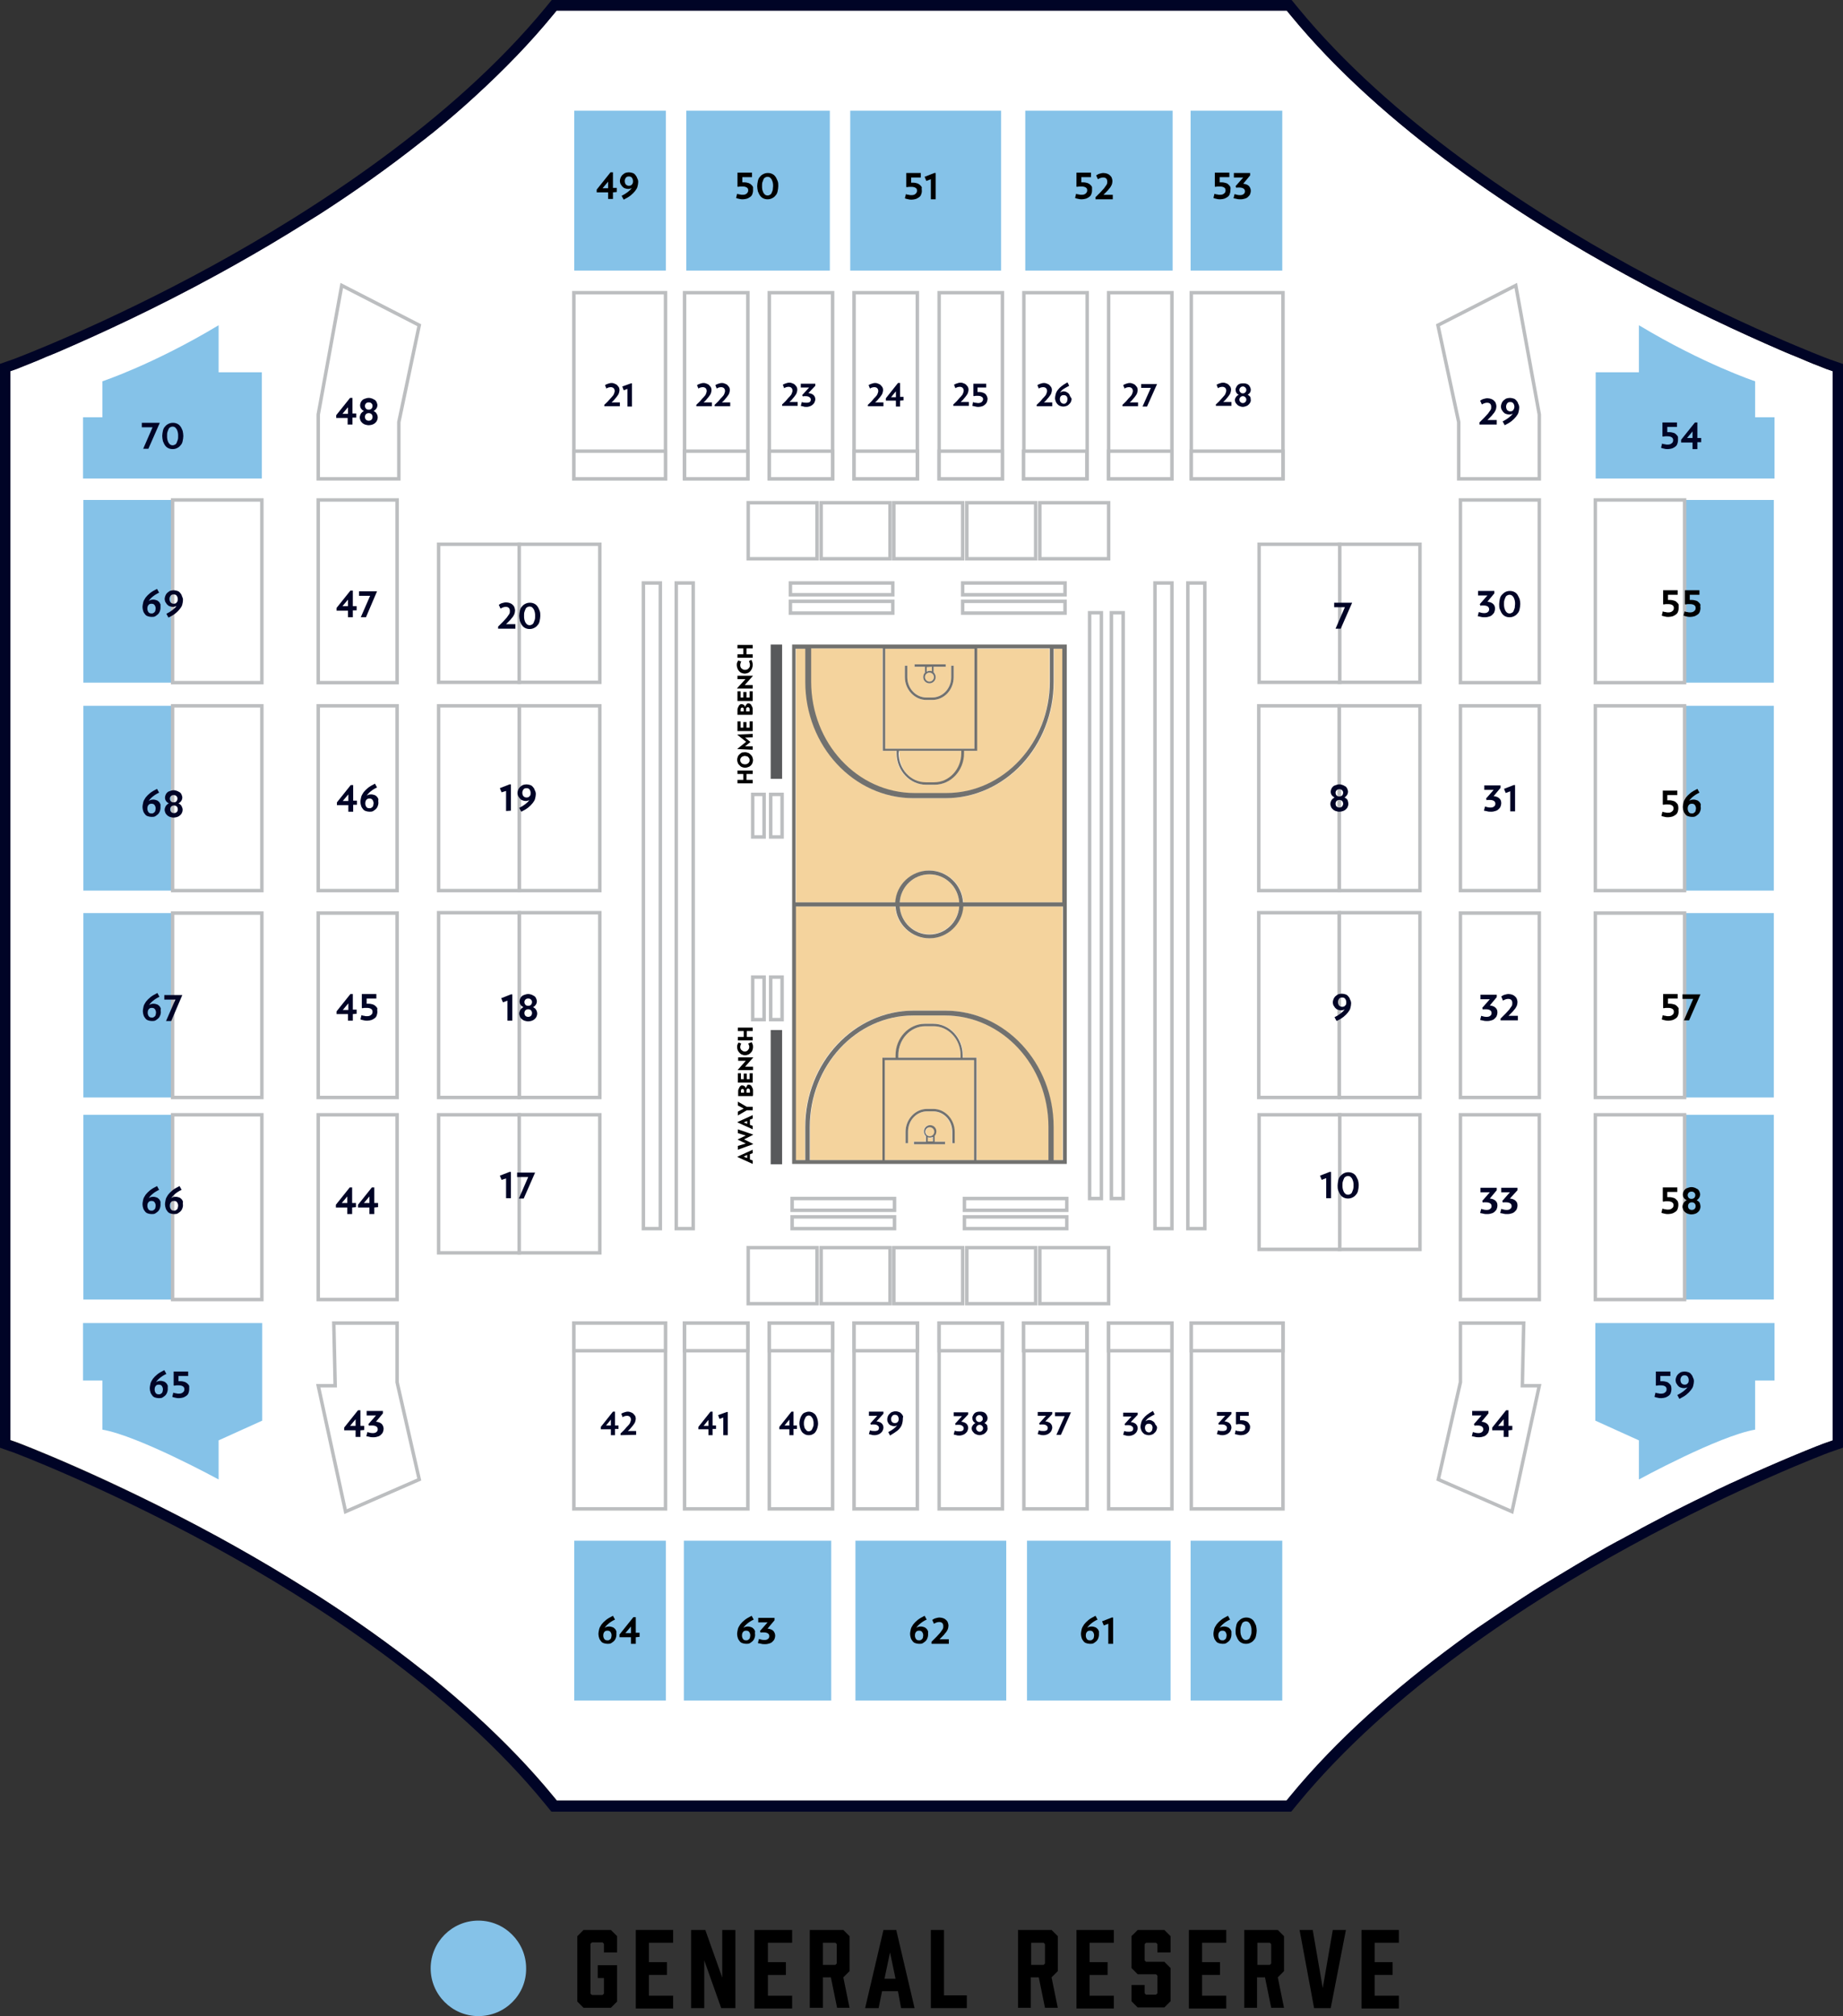 <?xml version="1.0" encoding="utf-8"?>
<!-- Generator: Adobe Illustrator 27.2.0, SVG Export Plug-In . SVG Version: 6.00 Build 0)  -->
<svg version="1.1" id="Layer_1" xmlns="http://www.w3.org/2000/svg" xmlns:xlink="http://www.w3.org/1999/xlink" x="0px" y="0px"
	 viewBox="0 0 532.8 582.7" style="enable-background:new 0 0 532.8 582.7;" xml:space="preserve">
<rect x="0" y="0" width="532.8" height="582.7" fill="#333333" stroke="none"/>
<style type="text/css">
	.st0{fill:none;}
	.st1{fill:#FFFFFF;}
	.st2{fill:#000426;}
	.st3{fill:#85C2E8;}
	.st4{fill:#FFFFFF;stroke:#BCBEC0;stroke-miterlimit:10;}
	.st5{fill:#58595B;}
	.st6{fill:#F4D39D;}
	.st7{fill:#71716F;}
</style>
<g id="Background">
	<g>
		<path class="st0" d="M461.5,448.9c-2,1.1-3.9,2.3-6,3.5C457.6,451.2,459.6,450,461.5,448.9z"/>
		<path class="st0" d="M455.6,452.4c-3,1.8-6.1,3.7-9.3,5.6C449.5,456,452.6,454.2,455.6,452.4z"/>
		<path class="st0" d="M9.6,104.7c1.1-0.4,2.4-1,3.8-1.6C12,103.8,10.7,104.3,9.6,104.7z"/>
		<path class="st0" d="M427.1,470.7c-2.2,1.5-4.3,3.1-6.5,4.7C422.8,473.8,425,472.2,427.1,470.7z"/>
		<path class="st0" d="M440,462c-2.1,1.4-4.3,2.8-6.4,4.2C435.7,464.8,437.9,463.4,440,462z"/>
		<path class="st0" d="M481.7,438c-1.9,1-3.8,2-5.7,3C477.9,439.9,479.8,438.9,481.7,438z"/>
		<path class="st0" d="M504.5,426.9c-1.5,0.7-3,1.4-4.6,2.1C501.5,428.3,503.1,427.6,504.5,426.9z"/>
		<path class="st0" d="M517.8,421c-1,0.4-2.1,0.9-3.3,1.4C515.7,421.9,516.8,421.5,517.8,421z"/>
		<path class="st0" d="M492.5,432.6c-1.7,0.8-3.5,1.7-5.3,2.6C489,434.3,490.8,433.4,492.5,432.6z"/>
		<path class="st0" d="M525.1,105.5c1.7,0.7,2.7,1,2.7,1.1l2,0.7l-2-0.7C527.8,106.6,526.8,106.2,525.1,105.5z"/>
		<path class="st0" d="M467.3,445.7c0.9-0.5,1.9-1,2.8-1.5c1-0.5,2-1.1,3-1.6c-1,0.5-2,1.1-3,1.6
			C469.2,444.6,468.2,445.1,467.3,445.7z"/>
		<path class="st0" d="M15,102.5c1-0.4,2.2-0.9,3.3-1.4C17.1,101.6,16,102.1,15,102.5z"/>
		<path class="st0" d="M519.3,103.2c1.5,0.6,2.7,1.1,3.8,1.6C522.1,104.3,520.8,103.8,519.3,103.2z"/>
		<path class="st0" d="M7.7,105.5c-1.7,0.7-2.7,1-2.7,1.1l-2,0.7l0,0l2-0.7C5,106.6,5.9,106.2,7.7,105.5z"/>
		<path class="st0" d="M514.5,101.1c1.2,0.5,2.3,1,3.3,1.4C516.8,102.1,515.7,101.6,514.5,101.1z"/>
		<path class="st1" d="M525.1,105.5c-0.6-0.2-1.2-0.5-2-0.8c-1.1-0.4-2.4-1-3.8-1.6c-0.5-0.2-1-0.4-1.5-0.6c-1-0.4-2.2-0.9-3.3-1.4
			c-10.6-4.6-26.6-11.9-44.5-21.7c-29.3-16-69.9-42.1-97.1-75.3L372,3h-1.4l0,0H162.3l0,0h-1.4L160,4.1
			c-6.8,8.3-14.4,16.1-22.5,23.5c-4,3.7-8.2,7.2-12.4,10.7c-1.1,0.9-2.1,1.7-3.2,2.5c-9.6,7.6-19.4,14.5-29,20.7
			c-1.1,0.7-2.1,1.4-3.2,2c-2.1,1.3-4.2,2.6-6.3,3.9c-7.2,4.4-14.2,8.4-20.6,11.9C44.9,89.1,28.9,96.4,18.3,101
			c-1.2,0.5-2.3,1-3.3,1.4c-0.5,0.2-1,0.4-1.5,0.6c-1.5,0.6-2.7,1.1-3.8,1.6c-0.7,0.3-1.4,0.6-2,0.8c-1.7,0.7-2.7,1-2.7,1.1l-2,0.7
			v2.1v304.8v2.1l2,0.7c0.3,0.1,26,9.8,57.9,27.2c6.4,3.5,13.4,7.5,20.6,11.9c2.1,1.3,4.2,2.6,6.3,3.9c1.1,0.7,2.1,1.3,3.2,2
			c9.6,6.2,19.4,13.1,29,20.7c1.1,0.8,2.1,1.7,3.2,2.5c4.2,3.4,8.4,7,12.4,10.7c8.1,7.4,15.7,15.2,22.5,23.5l0.9,1.1h1.4l0,0h208.3
			l0,0h1.4l0.9-1.1c13.6-16.6,30.6-31.4,47.8-44.1c2.2-1.6,4.3-3.1,6.5-4.7c2.2-1.5,4.3-3,6.5-4.4s4.3-2.9,6.4-4.2
			c2.1-1.4,4.2-2.7,6.3-4c3.1-2,6.2-3.8,9.3-5.6c2-1.2,4-2.4,6-3.5s3.9-2.2,5.7-3.2c0.9-0.5,1.9-1,2.8-1.5c1-0.5,2-1.1,3-1.6
			s2-1.1,2.9-1.6c1.9-1,3.8-2,5.7-3c1.9-1,3.7-1.9,5.5-2.8s3.6-1.8,5.3-2.6c2.6-1.3,5.1-2.4,7.4-3.6c1.6-0.7,3.1-1.4,4.6-2.1
			c3.7-1.7,7-3.2,10-4.4c1.2-0.5,2.3-1,3.3-1.4c6.2-2.6,9.9-4,10-4l2-0.7v-2.1V109.4v-2.1l-2-0.7
			C527.8,106.6,526.8,106.2,525.1,105.5z"/>
		<path class="st2" d="M530.8,104.5l-2-0.7c-0.3-0.1-25.8-9.7-57.5-27C442.4,60.9,402.1,35,375.2,2.2l-0.9-1.1L373.4,0H372h-1.4
			H162.3h-1.4h-1.4l-0.9,1.1l-0.9,1.1c-27,32.8-67.3,58.7-96.3,74.6c-31.6,17.3-57.2,26.9-57.5,27l-2,0.7l-2,0.7v2.1v2.1v304.8v2.1
			v2.1l2,0.7l2,0.7c0.3,0.1,25.8,9.7,57.5,27c29.1,15.9,69.4,41.7,96.2,74.6l0.9,1.1l0.9,1.1h1.4h1.4h208.3h1.4h1.4l0.9-1.1l0.9-1.1
			c26.9-32.8,67.2-58.7,96.3-74.6c31.6-17.3,57.1-26.9,57.4-27l2-0.7l2-0.7v-2.1v-2.1V109.4v-2.1v-2.1L530.8,104.5z M529.8,109.4
			v304.8v2.1l-2,0.7c-0.1,0-3.8,1.4-10,4c-1,0.4-2.1,0.9-3.3,1.4c-2.9,1.3-6.3,2.7-10,4.4c-1.5,0.7-3,1.4-4.6,2.1
			c-2.4,1.1-4.9,2.3-7.4,3.6c-1.7,0.8-3.5,1.7-5.3,2.6s-3.6,1.8-5.5,2.8s-3.8,2-5.7,3c-1,0.5-1.9,1-2.9,1.6c-1,0.5-2,1.1-3,1.6
			c-0.9,0.5-1.8,1-2.8,1.5c-1.9,1-3.8,2.1-5.7,3.2c-2,1.1-3.9,2.3-6,3.5c-3,1.8-6.1,3.7-9.3,5.6c-2.1,1.3-4.2,2.6-6.3,4
			c-2.1,1.4-4.3,2.8-6.4,4.2s-4.3,2.9-6.5,4.4s-4.3,3.1-6.5,4.7c-17.2,12.7-34.2,27.5-47.8,44.1l-0.9,1.1h-1.4l0,0H162.3l0,0h-1.4
			l-0.9-1.1c-6.8-8.3-14.4-16.1-22.5-23.5c-4-3.7-8.2-7.2-12.4-10.7c-1.1-0.9-2.1-1.7-3.2-2.5c-9.6-7.6-19.4-14.5-29-20.7
			c-1.1-0.7-2.1-1.4-3.2-2c-2.1-1.3-4.2-2.6-6.3-3.9c-7.2-4.4-14.2-8.4-20.6-11.9C30.9,426.8,5.2,417.1,5,417l-2-0.7v-2.1V109.4
			v-2.1l0,0l2-0.7c0,0,1-0.4,2.7-1.1c0.6-0.2,1.2-0.5,2-0.8c1.1-0.4,2.4-1,3.8-1.6c0.5-0.2,1-0.4,1.5-0.6c1-0.4,2.2-0.9,3.3-1.4
			c10.6-4.6,26.6-11.9,44.5-21.7c6.4-3.5,13.4-7.5,20.6-11.9c2.1-1.3,4.2-2.6,6.3-3.9c1.1-0.7,2.1-1.3,3.2-2
			c9.6-6.2,19.4-13.1,29-20.7c1.1-0.8,2.1-1.7,3.2-2.5c4.2-3.4,8.4-7,12.4-10.7c8.1-7.4,15.7-15.2,22.5-23.5l0.9-1.1h1.4l0,0h208.3
			l0,0h1.4l0.9,1.1C400,37.3,440.7,63.4,470,79.4c17.9,9.8,33.9,17.1,44.5,21.7c1.2,0.5,2.3,1,3.3,1.4c0.5,0.2,1,0.4,1.5,0.6
			c1.5,0.6,2.7,1.1,3.8,1.6c0.7,0.3,1.4,0.6,2,0.8c1.7,0.7,2.7,1,2.7,1.1l2,0.7V109.4z"/>
	</g>
</g>
<g id="Map">
	<rect x="296.9" y="445.3" class="st3" width="41.5" height="46.2"/>
	<rect x="344.2" y="445.3" class="st3" width="26.5" height="46.2"/>
	<rect x="166" y="445.3" class="st3" width="26.5" height="46.2"/>
	<rect x="247.3" y="445.3" class="st3" width="43.6" height="46.2"/>
	<rect x="197.7" y="445.3" class="st3" width="42.6" height="46.2"/>
	<rect x="165.9" y="382.4" class="st4" width="26.5" height="53.7"/>
	<rect x="197.9" y="382.4" class="st4" width="18.3" height="53.7"/>
	<rect x="296" y="382.4" class="st4" width="18.3" height="53.7"/>
	<rect x="246.9" y="382.4" class="st4" width="18.3" height="53.7"/>
	<rect x="320.5" y="382.4" class="st4" width="18.3" height="53.7"/>
	<rect x="271.5" y="382.4" class="st4" width="18.3" height="53.7"/>
	<rect x="222.4" y="382.4" class="st4" width="18.3" height="53.7"/>
	<rect x="344.4" y="382.4" class="st4" width="26.5" height="53.7"/>
	<rect x="198.4" y="32" class="st3" width="41.5" height="46.2"/>
	<rect x="166" y="32" class="st3" width="26.5" height="46.2"/>
	<rect x="344.2" y="32" class="st3" width="26.5" height="46.2"/>
	<rect x="245.8" y="32" class="st3" width="43.6" height="46.2"/>
	<rect x="296.4" y="32" class="st3" width="42.6" height="46.2"/>
	<rect x="344.4" y="84.6" class="st4" width="26.5" height="53.7"/>
	<rect x="320.5" y="84.6" class="st4" width="18.3" height="53.7"/>
	<rect x="222.4" y="84.6" class="st4" width="18.3" height="53.7"/>
	<rect x="271.5" y="84.6" class="st4" width="18.3" height="53.7"/>
	<rect x="197.9" y="84.6" class="st4" width="18.3" height="53.7"/>
	<rect x="246.9" y="84.6" class="st4" width="18.3" height="53.7"/>
	<rect x="296" y="84.6" class="st4" width="18.3" height="53.7"/>
	<rect x="165.9" y="84.6" class="st4" width="26.5" height="53.7"/>
	<polygon class="st4" points="415.7,94 421.7,122 421.7,138.4 445,138.4 445,119.8 438.2,82.5 	"/>
	<polygon class="st4" points="422.2,399.5 415.8,427.6 437.1,436.9 445,400.5 440.1,400.5 440.5,382.4 422.2,382.4 	"/>
	<rect x="387.2" y="157.3" class="st4" width="23.3" height="39.9"/>
	<rect x="422.2" y="144.5" class="st4" width="22.8" height="52.8"/>
	<rect x="422.2" y="263.9" class="st4" width="22.8" height="53.3"/>
	<rect x="387.2" y="322.2" class="st4" width="23.3" height="38.9"/>
	<path class="st3" d="M511.6,382.4h1.4V399h-5.6v14.2c-10.5,1.8-33.6,14.4-33.6,14.4V426v-9.7l-12.6-5.7v-28.2L511.6,382.4
		L511.6,382.4z"/>
	<path class="st3" d="M473.8,107.6v-12V94c18.8,11.3,33.6,16.2,33.6,16.2v10.4h5.6v17.7h-1.4h-50.3v-30.7
		C461.3,107.6,473.8,107.6,473.8,107.6z"/>
	<rect x="461.2" y="144.5" class="st3" width="51.6" height="52.8"/>
	<rect x="461.2" y="144.5" class="st4" width="25.8" height="52.8"/>
	<rect x="461.2" y="263.9" class="st3" width="51.6" height="53.3"/>
	<rect x="461.2" y="263.9" class="st4" width="25.8" height="53.3"/>
	<rect x="461.2" y="204" class="st3" width="51.6" height="53.4"/>
	<rect x="461.2" y="204" class="st4" width="25.8" height="53.4"/>
	<rect x="461.2" y="322.2" class="st3" width="51.6" height="53.4"/>
	<rect x="461.2" y="322.2" class="st4" width="25.8" height="53.4"/>
	<rect x="422.2" y="322.2" class="st4" width="22.8" height="53.4"/>
	<polygon class="st4" points="121.2,94 115.3,122 115.3,138.4 92,138.4 92,119.8 98.8,82.5 	"/>
	<polygon class="st4" points="114.8,399.5 121.2,427.6 99.9,436.9 92,400.5 96.9,400.5 96.5,382.4 114.8,382.4 	"/>
	<rect x="364" y="157.3" class="st4" width="23.3" height="39.9"/>
	<rect x="364" y="322.2" class="st4" width="23.3" height="38.9"/>
	<rect x="363.9" y="263.8" class="st4" width="23.3" height="53.4"/>
	<rect x="363.9" y="204" class="st4" width="23.3" height="53.4"/>
	<rect x="387.2" y="263.8" class="st4" width="23.3" height="53.4"/>
	<rect x="92" y="144.5" class="st4" width="22.8" height="52.8"/>
	<rect x="92" y="263.9" class="st4" width="22.8" height="53.3"/>
	<path class="st3" d="M25.4,382.4H24V399h5.6v14.2c10.5,1.8,33.6,14.4,33.6,14.4V426v-9.7l12.6-5.7v-28.2L25.4,382.4L25.4,382.4z"/>
	<path class="st3" d="M63.2,107.6v-12V94c-18.8,11.3-33.6,16.2-33.6,16.2v10.4H24v17.7h1.4h50.3v-30.7
		C75.7,107.6,63.2,107.6,63.2,107.6z"/>
	<rect x="24.1" y="144.5" class="st3" width="51.6" height="52.8"/>
	<rect x="49.9" y="144.5" class="st4" width="25.8" height="52.8"/>
	<rect x="24.1" y="263.9" class="st3" width="51.6" height="53.3"/>
	<rect x="49.9" y="263.9" class="st4" width="25.8" height="53.3"/>
	<rect x="24.1" y="204" class="st3" width="51.6" height="53.4"/>
	<rect x="49.9" y="204" class="st4" width="25.8" height="53.4"/>
	<rect x="24.1" y="322.2" class="st3" width="51.6" height="53.4"/>
	<rect x="49.9" y="322.2" class="st4" width="25.8" height="53.4"/>
	<rect x="92" y="322.2" class="st4" width="22.8" height="53.4"/>
	<rect x="387.2" y="204" class="st4" width="23.3" height="53.4"/>
	<rect x="126.8" y="322.2" class="st4" width="23.3" height="39.9"/>
	<rect x="126.8" y="157.3" class="st4" width="23.3" height="39.9"/>
	<rect x="150.1" y="322.2" class="st4" width="23.3" height="39.9"/>
	<rect x="150.1" y="157.3" class="st4" width="23.3" height="39.9"/>
	<rect x="150.1" y="204" class="st4" width="23.3" height="53.4"/>
	<rect x="150.1" y="263.8" class="st4" width="23.3" height="53.4"/>
	<rect x="126.8" y="204" class="st4" width="23.3" height="53.4"/>
	<rect x="126.8" y="263.8" class="st4" width="23.3" height="53.4"/>
	<rect x="422.2" y="204" class="st4" width="22.8" height="53.4"/>
	<rect x="92" y="204" class="st4" width="22.8" height="53.4"/>
	<rect x="165.9" y="382.4" class="st4" width="26.5" height="8"/>
	<rect x="344.4" y="382.4" class="st4" width="26.5" height="8"/>
	<rect x="197.9" y="382.4" class="st4" width="18.3" height="8"/>
	<rect x="222.4" y="382.4" class="st4" width="18.3" height="8"/>
	<rect x="246.9" y="382.4" class="st4" width="18.3" height="8"/>
	<rect x="271.5" y="382.4" class="st4" width="18.3" height="8"/>
	<rect x="295.9" y="382.4" class="st4" width="18.3" height="8"/>
	<rect x="320.5" y="382.4" class="st4" width="18.3" height="8"/>
	<rect x="165.9" y="130.4" class="st4" width="26.5" height="8"/>
	<rect x="344.4" y="130.4" class="st4" width="26.5" height="8"/>
	<rect x="197.9" y="130.4" class="st4" width="18.3" height="8"/>
	<rect x="222.4" y="130.4" class="st4" width="18.3" height="8"/>
	<rect x="246.9" y="130.4" class="st4" width="18.3" height="8"/>
	<rect x="271.5" y="130.4" class="st4" width="18.3" height="8"/>
	<rect x="295.9" y="130.4" class="st4" width="18.3" height="8"/>
	<rect x="320.5" y="130.4" class="st4" width="18.3" height="8"/>
</g>
<g id="Labels">
	<g>
		<path class="st2" d="M387.6,181.7h-1.5l2.7-6.2h-3.1v-1.3h5.2L387.6,181.7z"/>
	</g>
	<g>
		<path class="st2" d="M144,181.7v-0.6c0.6-0.6,1.1-1.1,1.5-1.5s0.7-0.8,1-1.1c0.3-0.4,0.5-0.7,0.7-1s0.2-0.6,0.2-0.9
			c0-0.4-0.1-0.7-0.3-0.9s-0.5-0.3-0.9-0.3c-0.5,0-1,0.2-1.5,0.5l-0.5-1.1c0.3-0.2,0.6-0.4,1-0.5s0.7-0.2,1.1-0.2
			c0.4,0,0.8,0.1,1.1,0.2s0.6,0.3,0.8,0.5s0.4,0.4,0.5,0.7s0.2,0.6,0.2,0.9c0,0.4-0.1,0.8-0.2,1.1c-0.2,0.4-0.4,0.8-0.8,1.2
			c-0.2,0.3-0.4,0.5-0.7,0.8s-0.6,0.6-0.9,0.9h2.7v1.3L144,181.7L144,181.7z"/>
		<path class="st2" d="M156.2,178c0,0.5-0.1,1-0.2,1.5c-0.1,0.5-0.3,0.9-0.6,1.2c-0.3,0.4-0.6,0.6-1,0.8s-0.8,0.3-1.3,0.3
			s-0.9-0.1-1.3-0.3c-0.4-0.2-0.7-0.5-0.9-0.8c-0.3-0.4-0.4-0.8-0.6-1.2c-0.1-0.5-0.2-1-0.2-1.5s0.1-1,0.2-1.5
			c0.1-0.5,0.3-0.9,0.6-1.2c0.3-0.4,0.6-0.6,1-0.8s0.8-0.3,1.3-0.3s0.9,0.1,1.3,0.3s0.7,0.5,0.9,0.8c0.3,0.4,0.4,0.8,0.6,1.2
			C156.2,177,156.2,177.5,156.2,178z M154.7,178c0-0.4,0-0.7-0.1-1.1s-0.2-0.6-0.3-0.8s-0.3-0.4-0.5-0.6c-0.2-0.1-0.4-0.2-0.7-0.2
			s-0.5,0.1-0.7,0.2c-0.2,0.1-0.4,0.3-0.5,0.6c-0.1,0.2-0.2,0.5-0.3,0.8s-0.1,0.7-0.1,1.1s0,0.7,0.1,1.1s0.2,0.6,0.3,0.8
			s0.3,0.4,0.5,0.6c0.2,0.1,0.4,0.2,0.7,0.2s0.5-0.1,0.7-0.2c0.2-0.1,0.4-0.3,0.5-0.6s0.2-0.5,0.3-0.8S154.7,178.4,154.7,178z"/>
	</g>
	<g>
		<path class="st2" d="M430,173.9c0.8,0.1,1.3,0.3,1.7,0.7s0.5,0.8,0.5,1.4c0,0.3-0.1,0.6-0.2,0.9c-0.1,0.3-0.3,0.5-0.6,0.8
			c-0.2,0.2-0.5,0.4-0.9,0.5c-0.3,0.1-0.7,0.2-1.2,0.2c-0.4,0-0.8,0-1.1-0.1c-0.3-0.1-0.6-0.1-1-0.2l0.3-1.2
			c0.6,0.2,1.1,0.3,1.6,0.3c0.4,0,0.8-0.1,1-0.3c0.3-0.2,0.4-0.5,0.4-0.8s-0.1-0.6-0.4-0.8s-0.7-0.3-1.2-0.3c-0.2,0-0.3,0-0.5,0
			s-0.3,0-0.4,0.1l-0.2-0.5l2.2-2.5h-2.7v-1.3h4.7v0.7L430,173.9z"/>
		<path class="st2" d="M439.5,174.6c0,0.5-0.1,1-0.2,1.5s-0.3,0.9-0.6,1.2c-0.3,0.4-0.6,0.6-1,0.8s-0.8,0.3-1.3,0.3
			s-0.9-0.1-1.3-0.3s-0.7-0.5-0.9-0.8c-0.3-0.4-0.4-0.8-0.6-1.2s-0.2-1-0.2-1.5s0.1-1,0.2-1.5s0.3-0.9,0.6-1.2s0.6-0.6,1-0.8
			s0.8-0.3,1.3-0.3s0.9,0.1,1.3,0.3s0.7,0.5,0.9,0.8s0.4,0.8,0.6,1.2C439.4,173.5,439.5,174,439.5,174.6z M438,174.6
			c0-0.4,0-0.7-0.1-1.1c-0.1-0.3-0.2-0.6-0.3-0.8c-0.1-0.2-0.3-0.4-0.5-0.6c-0.2-0.1-0.4-0.2-0.7-0.2c-0.3,0-0.5,0.1-0.7,0.2
			c-0.2,0.1-0.4,0.3-0.5,0.6c-0.1,0.2-0.2,0.5-0.3,0.8c-0.1,0.3-0.1,0.7-0.1,1.1s0,0.7,0.1,1.1c0.1,0.3,0.2,0.6,0.3,0.8
			c0.1,0.2,0.3,0.4,0.5,0.6c0.2,0.1,0.4,0.2,0.7,0.2c0.3,0,0.5-0.1,0.7-0.2c0.2-0.1,0.4-0.3,0.5-0.6s0.2-0.5,0.3-0.8
			C437.9,175.3,438,174.9,438,174.6z"/>
	</g>
	<g>
		<path class="st2" d="M102,176.5v1.9h-1.4v-1.9h-3.3v-0.8l4-5h0.7v4.5h1.1v1.2H102V176.5z M100.6,173.3l-1.6,1.9h1.6V173.3z"/>
		<path class="st2" d="M105.8,178.4h-1.5l2.7-6.2h-3.2v-1.3h5.2L105.8,178.4z"/>
	</g>
	<g>
		<path class="st2" d="M427.7,122.7v-0.6c0.6-0.6,1.1-1.1,1.5-1.5s0.7-0.8,1-1.1c0.3-0.4,0.5-0.7,0.7-1s0.2-0.6,0.2-0.9
			c0-0.4-0.1-0.7-0.3-0.9c-0.2-0.2-0.5-0.3-0.9-0.3c-0.5,0-1,0.2-1.5,0.5l-0.5-1.1c0.3-0.2,0.6-0.4,1-0.5s0.7-0.2,1.1-0.2
			s0.8,0.1,1.1,0.2c0.3,0.1,0.6,0.3,0.8,0.5c0.2,0.2,0.4,0.4,0.5,0.7c0.1,0.3,0.2,0.6,0.2,0.9c0,0.4-0.1,0.8-0.2,1.1
			c-0.2,0.4-0.4,0.8-0.8,1.2c-0.2,0.3-0.4,0.5-0.7,0.8c-0.3,0.3-0.6,0.6-0.9,0.9h2.7v1.3H427.7z"/>
		<path class="st2" d="M439.2,117.8c0,0.4-0.1,0.9-0.2,1.3c-0.1,0.5-0.4,0.9-0.7,1.3c-0.3,0.4-0.8,0.9-1.3,1.3s-1.2,0.8-2,1.2
			l-0.6-1.1c1.4-0.7,2.4-1.5,3-2.3c-0.1,0.1-0.3,0.2-0.5,0.2c-0.2,0.1-0.4,0.1-0.6,0.1c-0.4,0-0.7-0.1-1-0.2s-0.5-0.3-0.7-0.5
			s-0.3-0.5-0.5-0.7c-0.1-0.3-0.2-0.6-0.2-0.9s0.1-0.6,0.2-0.9s0.3-0.6,0.5-0.8c0.2-0.2,0.5-0.4,0.8-0.6c0.3-0.1,0.7-0.2,1.1-0.2
			s0.8,0.1,1.1,0.2s0.6,0.3,0.8,0.6c0.2,0.2,0.4,0.5,0.5,0.9C439.1,117,439.2,117.4,439.2,117.8z M437.8,117.6c0-0.4-0.1-0.7-0.3-1
			c-0.2-0.3-0.5-0.4-0.9-0.4s-0.7,0.1-0.9,0.4c-0.2,0.3-0.3,0.6-0.3,0.9c0,0.4,0.1,0.7,0.3,1c0.2,0.2,0.5,0.4,0.9,0.4
			s0.7-0.1,0.9-0.4C437.6,118.3,437.8,118,437.8,117.6z"/>
	</g>
	<g>
		<path class="st2" d="M101.9,120.8v1.9h-1.4v-1.9h-3.3V120l4-5h0.7v4.5h1.1v1.2h-1.1C101.9,120.7,101.9,120.8,101.9,120.8z
			 M100.6,117.7l-1.6,1.9h1.6V117.7z"/>
		<path class="st2" d="M109.2,120.7c0,0.3-0.1,0.6-0.2,0.8c-0.1,0.3-0.3,0.5-0.5,0.7s-0.5,0.4-0.8,0.5s-0.7,0.2-1.1,0.2
			s-0.7-0.1-1.1-0.2c-0.3-0.1-0.6-0.3-0.8-0.5c-0.2-0.2-0.4-0.4-0.5-0.7c-0.1-0.3-0.2-0.5-0.2-0.8c0-0.4,0.1-0.7,0.3-1.1
			c0.2-0.3,0.5-0.6,0.9-0.8c-0.7-0.4-1.1-0.9-1.1-1.7c0-0.3,0.1-0.6,0.2-0.8c0.1-0.3,0.3-0.5,0.5-0.7s0.5-0.3,0.8-0.4s0.6-0.2,1-0.2
			s0.7,0.1,1,0.2s0.5,0.3,0.8,0.4c0.2,0.2,0.4,0.4,0.5,0.7c0.1,0.3,0.2,0.5,0.2,0.8c0,0.7-0.4,1.3-1.1,1.7c0.4,0.2,0.7,0.4,0.9,0.8
			C109.1,119.9,109.2,120.3,109.2,120.7z M107.7,120.5c0-0.3-0.1-0.6-0.3-0.8c-0.2-0.2-0.5-0.3-0.8-0.3s-0.6,0.1-0.8,0.3
			c-0.2,0.2-0.3,0.5-0.3,0.8s0.1,0.6,0.3,0.8c0.2,0.2,0.5,0.3,0.8,0.3s0.6-0.1,0.8-0.3S107.7,120.8,107.7,120.5z M107.7,117.3
			c0-0.3-0.1-0.5-0.3-0.7s-0.4-0.3-0.8-0.3s-0.6,0.1-0.8,0.3s-0.3,0.5-0.3,0.7c0,0.3,0.1,0.6,0.3,0.8s0.4,0.3,0.8,0.3
			s0.6-0.1,0.8-0.3S107.7,117.6,107.7,117.3z"/>
	</g>
	<g>
		<path class="st2" d="M390.6,290c0,0.4-0.1,0.9-0.2,1.3c-0.1,0.5-0.4,0.9-0.7,1.3c-0.3,0.4-0.8,0.9-1.3,1.3s-1.2,0.8-2,1.2
			l-0.6-1.1c1.4-0.7,2.4-1.5,3-2.3c-0.1,0.1-0.3,0.2-0.5,0.2c-0.2,0.1-0.4,0.1-0.6,0.1c-0.4,0-0.7-0.1-1-0.2s-0.5-0.3-0.7-0.5
			s-0.3-0.5-0.5-0.7c-0.1-0.3-0.2-0.6-0.2-0.9s0.1-0.6,0.2-0.9s0.3-0.6,0.5-0.8c0.2-0.2,0.5-0.4,0.8-0.6c0.3-0.1,0.7-0.2,1.1-0.2
			s0.8,0.1,1.1,0.2s0.6,0.3,0.8,0.6c0.2,0.2,0.4,0.5,0.5,0.9C390.5,289.2,390.6,289.6,390.6,290z M389.2,289.7c0-0.4-0.1-0.7-0.3-1
			c-0.2-0.3-0.5-0.4-0.9-0.4s-0.7,0.1-0.9,0.4c-0.2,0.3-0.3,0.6-0.3,0.9c0,0.4,0.1,0.7,0.3,1c0.2,0.2,0.5,0.4,0.9,0.4
			s0.7-0.1,0.9-0.4C389.1,290.5,389.2,290.2,389.2,289.7z"/>
	</g>
	<g>
		<path class="st2" d="M146.7,295v-5.8l-1.3,0.5l-0.5-1.2l2.8-1.1h0.4v7.6H146.7z"/>
		<path class="st2" d="M155.3,293c0,0.3-0.1,0.6-0.2,0.8c-0.1,0.3-0.3,0.5-0.5,0.7s-0.5,0.4-0.8,0.5s-0.7,0.2-1.1,0.2
			s-0.7-0.1-1.1-0.2c-0.3-0.1-0.6-0.3-0.8-0.5s-0.4-0.4-0.5-0.7c-0.1-0.3-0.2-0.5-0.2-0.8c0-0.4,0.1-0.7,0.3-1.1
			c0.2-0.3,0.5-0.6,0.9-0.8c-0.7-0.4-1.1-0.9-1.1-1.7c0-0.3,0.1-0.6,0.2-0.8c0.1-0.3,0.3-0.5,0.5-0.7s0.5-0.3,0.8-0.4s0.6-0.2,1-0.2
			s0.7,0.1,1,0.2s0.5,0.3,0.8,0.4c0.2,0.2,0.4,0.4,0.5,0.7c0.1,0.3,0.2,0.5,0.2,0.8c0,0.7-0.4,1.3-1.1,1.7c0.4,0.2,0.7,0.4,0.9,0.8
			C155.2,292.2,155.3,292.6,155.3,293z M153.8,292.8c0-0.3-0.1-0.6-0.3-0.8c-0.2-0.2-0.5-0.3-0.8-0.3s-0.6,0.1-0.8,0.3
			c-0.2,0.2-0.3,0.5-0.3,0.8s0.1,0.6,0.3,0.8c0.2,0.2,0.5,0.3,0.8,0.3s0.6-0.1,0.8-0.3S153.8,293.1,153.8,292.8z M153.8,289.6
			c0-0.3-0.1-0.5-0.3-0.7s-0.4-0.3-0.8-0.3s-0.6,0.1-0.8,0.3s-0.3,0.5-0.3,0.7c0,0.3,0.1,0.6,0.3,0.8s0.4,0.3,0.8,0.3
			s0.6-0.1,0.8-0.3S153.8,289.9,153.8,289.6z"/>
	</g>
	<g>
		<path class="st2" d="M430.7,290.6c0.8,0.1,1.3,0.3,1.7,0.7s0.5,0.8,0.5,1.4c0,0.3-0.1,0.6-0.2,0.9s-0.3,0.5-0.6,0.8
			c-0.2,0.2-0.5,0.4-0.9,0.5c-0.3,0.1-0.7,0.2-1.2,0.2c-0.4,0-0.8,0-1.1-0.1c-0.3-0.1-0.6-0.1-1-0.2l0.3-1.2
			c0.6,0.2,1.1,0.3,1.6,0.3c0.4,0,0.8-0.1,1-0.3c0.3-0.2,0.4-0.5,0.4-0.8s-0.1-0.6-0.4-0.8c-0.3-0.2-0.7-0.3-1.2-0.3
			c-0.2,0-0.3,0-0.5,0s-0.3,0-0.4,0.1l-0.2-0.5l2.2-2.5H428v-1.3h4.7v0.7L430.7,290.6z"/>
		<path class="st2" d="M433.8,295v-0.6c0.6-0.6,1.1-1.1,1.5-1.5s0.7-0.8,1-1.1c0.3-0.4,0.5-0.7,0.7-1s0.2-0.6,0.2-0.9
			c0-0.4-0.1-0.7-0.3-0.9c-0.2-0.2-0.5-0.3-0.9-0.3c-0.5,0-1,0.2-1.5,0.5L434,288c0.3-0.2,0.6-0.4,1-0.5s0.7-0.2,1.1-0.2
			s0.8,0.1,1.1,0.2c0.3,0.1,0.6,0.3,0.8,0.5c0.2,0.2,0.4,0.4,0.5,0.7c0.1,0.3,0.2,0.6,0.2,0.9c0,0.4-0.1,0.8-0.2,1.1
			c-0.2,0.4-0.4,0.8-0.8,1.2c-0.2,0.3-0.4,0.5-0.7,0.8c-0.3,0.3-0.6,0.6-0.9,0.9h2.7v1.3h-5L433.8,295L433.8,295z"/>
	</g>
	<g>
		<path class="st2" d="M102,293.1v1.9h-1.4v-1.9h-3.3v-0.8l4-5h0.7v4.5h1.1v1.2L102,293.1L102,293.1z M100.7,290l-1.6,1.9h1.6V290z"
			/>
		<path class="st2" d="M109.1,292.5c0,0.3-0.1,0.7-0.2,1s-0.3,0.6-0.6,0.8c-0.3,0.2-0.6,0.4-0.9,0.5c-0.4,0.1-0.8,0.2-1.2,0.2
			c-0.4,0-0.7,0-1-0.1s-0.7-0.1-1-0.3l0.3-1.2c0.2,0.1,0.5,0.2,0.8,0.2c0.3,0.1,0.5,0.1,0.8,0.1c0.5,0,0.9-0.1,1.2-0.4
			c0.3-0.2,0.4-0.5,0.4-0.9c0-0.3-0.1-0.6-0.4-0.8s-0.7-0.3-1.2-0.3c-0.2,0-0.5,0-0.7,0s-0.5,0.1-0.7,0.1l-0.1-0.1v-4h4.2v1.3H106
			v1.5c0.1,0,0.2,0,0.3,0c0.1,0,0.2,0,0.3,0c0.5,0,0.8,0.1,1.2,0.2c0.3,0.1,0.6,0.3,0.8,0.5s0.4,0.4,0.5,0.7
			C109,291.9,109.1,292.2,109.1,292.5z"/>
	</g>
	<g>
		<path class="st2" d="M383.4,346.3v-5.8l-1.3,0.5l-0.5-1.2l2.8-1.1h0.4v7.6H383.4z"/>
		<path class="st2" d="M392.8,342.6c0,0.5-0.1,1-0.2,1.5s-0.3,0.9-0.6,1.2c-0.3,0.4-0.6,0.6-1,0.8c-0.4,0.2-0.8,0.3-1.3,0.3
			s-0.9-0.1-1.3-0.3s-0.7-0.5-0.9-0.8c-0.3-0.4-0.4-0.8-0.6-1.2s-0.2-1-0.2-1.5s0.1-1,0.2-1.5s0.3-0.9,0.6-1.2s0.6-0.6,1-0.8
			c0.4-0.2,0.8-0.3,1.3-0.3s0.9,0.1,1.3,0.3c0.4,0.2,0.7,0.5,0.9,0.8s0.4,0.8,0.6,1.2C392.7,341.6,392.8,342,392.8,342.6z
			 M391.3,342.6c0-0.4,0-0.7-0.1-1.1c-0.1-0.3-0.2-0.6-0.3-0.8c-0.1-0.2-0.3-0.4-0.5-0.6c-0.2-0.1-0.4-0.2-0.7-0.2
			c-0.3,0-0.5,0.1-0.7,0.2s-0.4,0.3-0.5,0.6c-0.1,0.2-0.2,0.5-0.3,0.8c-0.1,0.3-0.1,0.7-0.1,1.1s0,0.7,0.1,1.1
			c0.1,0.3,0.2,0.6,0.3,0.8c0.1,0.2,0.3,0.4,0.5,0.6c0.2,0.1,0.4,0.2,0.7,0.2c0.3,0,0.5-0.1,0.7-0.2s0.4-0.3,0.5-0.6
			s0.2-0.5,0.3-0.8C391.3,343.3,391.3,343,391.3,342.6z"/>
	</g>
	<g>
		<path class="st2" d="M146.3,346.4v-5.8L145,341l-0.5-1.2l2.8-1.1h0.4v7.6h-1.4V346.4z"/>
		<path class="st2" d="M151.4,346.4H150l2.7-6.2h-3.2v-1.3h5.2L151.4,346.4z"/>
	</g>
	<g>
		<path class="st2" d="M430.7,346.4c0.8,0.1,1.3,0.3,1.7,0.7s0.5,0.8,0.5,1.4c0,0.3-0.1,0.6-0.2,0.9s-0.3,0.5-0.6,0.8
			c-0.2,0.2-0.5,0.4-0.9,0.5c-0.3,0.1-0.7,0.2-1.2,0.2c-0.4,0-0.8,0-1.1-0.1c-0.3-0.1-0.6-0.1-1-0.2l0.3-1.2
			c0.6,0.2,1.1,0.3,1.6,0.3c0.4,0,0.8-0.1,1-0.3c0.3-0.2,0.4-0.5,0.4-0.8s-0.1-0.6-0.4-0.8c-0.3-0.2-0.7-0.3-1.2-0.3
			c-0.2,0-0.3,0-0.5,0s-0.3,0-0.4,0.1l-0.2-0.5l2.2-2.5H428v-1.3h4.7v0.7L430.7,346.4z"/>
		<path class="st2" d="M436.5,346.4c0.8,0.1,1.3,0.3,1.7,0.7s0.5,0.8,0.5,1.4c0,0.3-0.1,0.6-0.2,0.9s-0.3,0.5-0.6,0.8
			c-0.2,0.2-0.5,0.4-0.9,0.5c-0.3,0.1-0.7,0.2-1.2,0.2c-0.4,0-0.8,0-1.1-0.1c-0.3-0.1-0.6-0.1-1-0.2l0.3-1.2
			c0.6,0.2,1.1,0.3,1.6,0.3c0.4,0,0.8-0.1,1-0.3c0.3-0.2,0.4-0.5,0.4-0.8s-0.1-0.6-0.4-0.8c-0.3-0.2-0.7-0.3-1.2-0.3
			c-0.2,0-0.3,0-0.5,0s-0.3,0-0.4,0.1l-0.2-0.5l2.2-2.5H434v-1.3h4.7v0.7L436.5,346.4z"/>
	</g>
	<g>
		<path class="st2" d="M101.8,349v1.9h-1.4V349h-3.3v-0.8l4-5h0.7v4.5h1.1v1.2L101.8,349L101.8,349z M100.4,345.8l-1.6,1.9h1.6
			V345.8z"/>
		<path class="st2" d="M108.2,349v1.9h-1.4V349h-3.3v-0.8l4-5h0.7v4.5h1.1v1.2L108.2,349L108.2,349z M106.8,345.8l-1.6,1.9h1.6
			V345.8z"/>
	</g>
	<g>
		<path d="M485.3,175.8c0,0.3-0.1,0.7-0.2,1s-0.3,0.6-0.6,0.8s-0.6,0.4-0.9,0.5c-0.4,0.1-0.8,0.2-1.2,0.2c-0.3,0-0.7,0-1-0.1
			s-0.7-0.1-1-0.3l0.3-1.2c0.2,0.1,0.5,0.2,0.8,0.2c0.3,0.1,0.5,0.1,0.8,0.1c0.5,0,0.9-0.1,1.2-0.4c0.3-0.2,0.4-0.5,0.4-0.9
			c0-0.3-0.1-0.6-0.4-0.8s-0.7-0.3-1.2-0.3c-0.2,0-0.5,0-0.7,0s-0.5,0.1-0.7,0.1l-0.1-0.1v-4h4.2v1.3h-2.8v1.5c0.1,0,0.2,0,0.3,0
			c0.1,0,0.2,0,0.3,0c0.5,0,0.8,0.1,1.2,0.2s0.6,0.3,0.8,0.5c0.2,0.2,0.4,0.4,0.5,0.7C485.3,175.2,485.3,175.5,485.3,175.8z"/>
		<path d="M491.6,175.8c0,0.3-0.1,0.7-0.2,1s-0.3,0.6-0.6,0.8s-0.6,0.4-0.9,0.5c-0.4,0.1-0.8,0.2-1.2,0.2c-0.3,0-0.7,0-1-0.1
			s-0.7-0.1-1-0.3l0.3-1.2c0.2,0.1,0.5,0.2,0.8,0.2c0.3,0.1,0.5,0.1,0.8,0.1c0.5,0,0.9-0.1,1.2-0.4c0.3-0.2,0.4-0.5,0.4-0.9
			c0-0.3-0.1-0.6-0.4-0.8s-0.7-0.3-1.2-0.3c-0.2,0-0.5,0-0.7,0s-0.5,0.1-0.7,0.1l-0.1-0.1v-4h4.2v1.3h-2.8v1.5c0.1,0,0.2,0,0.3,0
			c0.1,0,0.2,0,0.3,0c0.5,0,0.8,0.1,1.2,0.2s0.6,0.3,0.8,0.5c0.2,0.2,0.4,0.4,0.5,0.7C491.5,175.2,491.6,175.5,491.6,175.8z"/>
	</g>
	<g>
		<path class="st2" d="M485.1,127.3c0,0.3-0.1,0.7-0.2,1s-0.3,0.6-0.6,0.8s-0.6,0.4-0.9,0.5c-0.4,0.1-0.8,0.2-1.2,0.2
			c-0.3,0-0.7,0-1-0.1s-0.7-0.1-1-0.3l0.3-1.2c0.2,0.1,0.5,0.2,0.8,0.2c0.3,0.1,0.5,0.1,0.8,0.1c0.5,0,0.9-0.1,1.2-0.4
			c0.3-0.2,0.4-0.5,0.4-0.9c0-0.3-0.1-0.6-0.4-0.8c-0.3-0.2-0.7-0.3-1.2-0.3c-0.2,0-0.5,0-0.7,0s-0.5,0.1-0.7,0.1l-0.1-0.1v-4h4.2
			v1.3H482v1.5c0.1,0,0.2,0,0.3,0c0.1,0,0.2,0,0.3,0c0.5,0,0.8,0.1,1.2,0.2s0.6,0.3,0.8,0.5c0.2,0.2,0.4,0.4,0.5,0.7
			C485.1,126.7,485.1,127,485.1,127.3z"/>
		<path class="st2" d="M490.7,127.9v1.9h-1.4v-1.9H486v-0.8l4-5h0.7v4.5h1.1v1.2h-1.1V127.9z M489.3,124.7l-1.6,1.9h1.6V124.7z"/>
	</g>
	<g>
		<path d="M485.3,292.5c0,0.3-0.1,0.7-0.2,1s-0.3,0.6-0.6,0.8s-0.6,0.4-0.9,0.5c-0.4,0.1-0.8,0.2-1.2,0.2c-0.3,0-0.7,0-1-0.1
			s-0.7-0.1-1-0.3l0.3-1.2c0.2,0.1,0.5,0.2,0.8,0.2c0.3,0.1,0.5,0.1,0.8,0.1c0.5,0,0.9-0.1,1.2-0.4c0.3-0.2,0.4-0.5,0.4-0.9
			c0-0.3-0.1-0.6-0.4-0.8c-0.3-0.2-0.7-0.3-1.2-0.3c-0.2,0-0.5,0-0.7,0s-0.5,0.1-0.7,0.1l-0.1-0.1v-4h4.2v1.3h-2.8v1.5
			c0.1,0,0.2,0,0.3,0c0.1,0,0.2,0,0.3,0c0.5,0,0.8,0.1,1.2,0.2s0.6,0.3,0.8,0.5c0.2,0.2,0.4,0.4,0.5,0.7
			C485.2,291.9,485.3,292.2,485.3,292.5z"/>
		<path d="M488.3,294.9h-1.5l2.7-6.2h-3.1v-1.3h5.2L488.3,294.9z"/>
	</g>
	<g>
		<path d="M485.2,233.7c0,0.3-0.1,0.7-0.2,1s-0.3,0.6-0.6,0.8s-0.6,0.4-0.9,0.5c-0.4,0.1-0.8,0.2-1.2,0.2c-0.3,0-0.7,0-1-0.1
			s-0.7-0.1-1-0.3l0.3-1.2c0.2,0.1,0.5,0.2,0.8,0.2c0.3,0.1,0.5,0.1,0.8,0.1c0.5,0,0.9-0.1,1.2-0.4c0.3-0.2,0.4-0.5,0.4-0.9
			c0-0.3-0.1-0.6-0.4-0.8s-0.7-0.3-1.2-0.3c-0.2,0-0.5,0-0.7,0s-0.5,0.1-0.7,0.1l-0.1-0.1v-4h4.2v1.3H482v1.5c0.1,0,0.2,0,0.3,0
			c0.1,0,0.2,0,0.3,0c0.5,0,0.8,0.1,1.2,0.2s0.6,0.3,0.8,0.5c0.2,0.2,0.4,0.4,0.5,0.7C485.2,233.1,485.2,233.4,485.2,233.7z"/>
		<path d="M491.7,233.6c0,0.3-0.1,0.6-0.2,0.9s-0.3,0.6-0.5,0.8s-0.5,0.4-0.8,0.6s-0.7,0.2-1.1,0.2s-0.8-0.1-1.1-0.2
			c-0.3-0.1-0.6-0.3-0.8-0.6s-0.4-0.5-0.5-0.9c-0.1-0.3-0.2-0.7-0.2-1.1c0-0.5,0.1-0.9,0.2-1.4s0.4-0.9,0.7-1.4
			c0.3-0.4,0.8-0.9,1.3-1.3c0.5-0.4,1.2-0.8,2-1.2l0.6,1.1c-0.7,0.3-1.3,0.7-1.8,1.1s-0.9,0.8-1.2,1.3c0.3-0.3,0.8-0.4,1.3-0.4
			c0.4,0,0.7,0.1,1,0.2c0.3,0.1,0.5,0.3,0.7,0.5s0.3,0.5,0.4,0.7C491.6,233,491.7,233.3,491.7,233.6z M490.3,233.7
			c0-0.4-0.1-0.7-0.3-1c-0.2-0.3-0.5-0.4-0.9-0.4s-0.7,0.1-0.9,0.4c-0.2,0.2-0.3,0.6-0.3,1s0.1,0.7,0.3,1c0.2,0.3,0.5,0.4,0.9,0.4
			c0.2,0,0.4,0,0.5-0.1c0.2-0.1,0.3-0.2,0.4-0.3s0.2-0.3,0.2-0.4S490.3,233.9,490.3,233.7z"/>
	</g>
	<g>
		<path d="M485.2,348.4c0,0.3-0.1,0.7-0.2,1s-0.3,0.6-0.6,0.8s-0.6,0.4-0.9,0.5c-0.4,0.1-0.8,0.2-1.2,0.2c-0.3,0-0.7,0-1-0.1
			s-0.7-0.1-1-0.3l0.3-1.2c0.2,0.1,0.5,0.2,0.8,0.2c0.3,0.1,0.5,0.1,0.8,0.1c0.5,0,0.9-0.1,1.2-0.4c0.3-0.2,0.4-0.5,0.4-0.9
			c0-0.3-0.1-0.6-0.4-0.8c-0.3-0.2-0.7-0.3-1.2-0.3c-0.2,0-0.5,0-0.7,0s-0.5,0.1-0.7,0.1l-0.1-0.1v-4h4.2v1.3H482v1.5
			c0.1,0,0.2,0,0.3,0c0.1,0,0.2,0,0.3,0c0.5,0,0.8,0.1,1.2,0.2s0.6,0.3,0.8,0.5c0.2,0.2,0.4,0.4,0.5,0.7
			C485.2,347.7,485.2,348,485.2,348.4z"/>
		<path d="M491.6,348.8c0,0.3-0.1,0.6-0.2,0.8c-0.1,0.3-0.3,0.5-0.5,0.7s-0.5,0.4-0.8,0.5s-0.7,0.2-1.1,0.2s-0.7-0.1-1.1-0.2
			c-0.3-0.1-0.6-0.3-0.8-0.5c-0.2-0.2-0.4-0.4-0.5-0.7c-0.1-0.3-0.2-0.5-0.2-0.8c0-0.4,0.1-0.7,0.3-1.1c0.2-0.3,0.5-0.6,0.9-0.8
			c-0.7-0.4-1.1-0.9-1.1-1.7c0-0.3,0.1-0.6,0.2-0.8c0.1-0.3,0.3-0.5,0.5-0.7s0.5-0.3,0.8-0.4s0.6-0.2,1-0.2s0.7,0.1,1,0.2
			s0.5,0.3,0.8,0.4c0.2,0.2,0.4,0.4,0.5,0.7c0.1,0.3,0.2,0.5,0.2,0.8c0,0.7-0.4,1.3-1,1.7c0.4,0.2,0.7,0.4,0.9,0.8
			C491.5,348,491.6,348.4,491.6,348.8z M490.2,348.6c0-0.3-0.1-0.6-0.3-0.8c-0.2-0.2-0.5-0.3-0.8-0.3s-0.6,0.1-0.8,0.3
			c-0.2,0.2-0.3,0.5-0.3,0.8s0.1,0.6,0.3,0.8c0.2,0.2,0.5,0.3,0.8,0.3s0.6-0.1,0.8-0.3S490.2,348.9,490.2,348.6z M490.1,345.4
			c0-0.3-0.1-0.5-0.3-0.7s-0.4-0.3-0.8-0.3c-0.3,0-0.6,0.1-0.8,0.3c-0.2,0.2-0.3,0.5-0.3,0.7c0,0.3,0.1,0.6,0.3,0.8
			c0.2,0.2,0.4,0.3,0.8,0.3c0.3,0,0.6-0.1,0.8-0.3S490.1,345.8,490.1,345.4z"/>
	</g>
	<g>
		<path class="st2" d="M483.2,401.6c0,0.3-0.1,0.7-0.2,1s-0.3,0.6-0.6,0.8s-0.6,0.4-0.9,0.5c-0.4,0.1-0.8,0.2-1.2,0.2
			c-0.3,0-0.7,0-1-0.1s-0.7-0.1-1-0.3l0.3-1.2c0.2,0.1,0.5,0.2,0.8,0.2c0.3,0.1,0.5,0.1,0.8,0.1c0.5,0,0.9-0.1,1.2-0.4
			c0.3-0.2,0.4-0.5,0.4-0.9c0-0.3-0.1-0.6-0.4-0.8c-0.3-0.2-0.7-0.3-1.2-0.3c-0.2,0-0.5,0-0.7,0s-0.5,0.1-0.7,0.1l-0.1-0.1v-4h4.2
			v1.3H480v1.5c0.1,0,0.2,0,0.3,0c0.1,0,0.2,0,0.3,0c0.5,0,0.8,0.1,1.2,0.2s0.6,0.3,0.8,0.5c0.2,0.2,0.4,0.4,0.5,0.7
			C483.2,401,483.2,401.3,483.2,401.6z"/>
		<path class="st2" d="M489.7,399.2c0,0.4-0.1,0.9-0.2,1.3c-0.1,0.5-0.4,0.9-0.7,1.3c-0.3,0.4-0.8,0.9-1.3,1.3s-1.2,0.8-2,1.2
			l-0.6-1.1c1.4-0.7,2.4-1.5,3-2.3c-0.1,0.1-0.3,0.2-0.5,0.2c-0.2,0.1-0.4,0.1-0.6,0.1c-0.4,0-0.7-0.1-1-0.2s-0.5-0.3-0.7-0.5
			s-0.3-0.5-0.5-0.7c-0.1-0.3-0.2-0.6-0.2-0.9s0.1-0.6,0.2-0.9s0.3-0.6,0.5-0.8c0.2-0.2,0.5-0.4,0.8-0.6c0.3-0.1,0.7-0.2,1.1-0.2
			s0.8,0.1,1.1,0.2s0.6,0.3,0.8,0.6c0.2,0.2,0.4,0.5,0.5,0.9C489.6,398.4,489.7,398.8,489.7,399.2z M488.2,398.9
			c0-0.4-0.1-0.7-0.3-1c-0.2-0.3-0.5-0.4-0.9-0.4s-0.7,0.1-0.9,0.4c-0.2,0.3-0.3,0.6-0.3,0.9c0,0.4,0.1,0.7,0.3,1
			c0.2,0.2,0.5,0.4,0.9,0.4s0.7-0.1,0.9-0.4C488.1,399.7,488.2,399.3,488.2,398.9z"/>
	</g>
	<g>
		<path class="st2" d="M46.4,175.8c0,0.3-0.1,0.6-0.2,0.9s-0.3,0.6-0.5,0.8s-0.5,0.4-0.8,0.6c-0.3,0.2-0.7,0.2-1.1,0.2
			c-0.4,0-0.8-0.1-1.1-0.2c-0.3-0.1-0.6-0.3-0.8-0.6s-0.4-0.5-0.5-0.9c-0.1-0.3-0.2-0.7-0.2-1.1c0-0.5,0.1-0.9,0.2-1.4
			c0.1-0.5,0.4-0.9,0.7-1.4c0.3-0.4,0.8-0.9,1.3-1.3c0.5-0.4,1.2-0.8,2-1.2l0.6,1.1c-0.7,0.3-1.3,0.7-1.8,1.1s-0.9,0.8-1.2,1.3
			c0.4-0.3,0.8-0.4,1.3-0.4c0.4,0,0.7,0.1,1,0.2s0.5,0.3,0.7,0.5s0.3,0.5,0.4,0.7C46.4,175.2,46.4,175.5,46.4,175.8z M45,175.9
			c0-0.4-0.1-0.7-0.3-1s-0.5-0.4-0.9-0.4s-0.7,0.1-0.9,0.4c-0.2,0.2-0.3,0.6-0.3,1s0.1,0.7,0.3,1s0.5,0.4,0.9,0.4
			c0.2,0,0.4,0,0.5-0.1c0.2-0.1,0.3-0.2,0.4-0.3c0.1-0.1,0.2-0.3,0.2-0.4S45,176.1,45,175.9z"/>
		<path class="st2" d="M52.9,173.4c0,0.4-0.1,0.9-0.2,1.3c-0.1,0.5-0.4,0.9-0.7,1.3c-0.3,0.4-0.8,0.9-1.3,1.3
			c-0.5,0.4-1.2,0.8-2,1.2l-0.6-1.1c1.4-0.7,2.4-1.5,3-2.3c-0.1,0.1-0.3,0.2-0.5,0.2c-0.2,0.1-0.4,0.1-0.6,0.1c-0.4,0-0.7-0.1-1-0.2
			c-0.3-0.1-0.5-0.3-0.7-0.5s-0.3-0.5-0.5-0.7c-0.1-0.3-0.2-0.6-0.2-0.9c0-0.3,0.1-0.6,0.2-0.9c0.1-0.3,0.3-0.6,0.5-0.8
			s0.5-0.4,0.8-0.6c0.3-0.1,0.7-0.2,1.1-0.2s0.8,0.1,1.1,0.2c0.3,0.1,0.6,0.3,0.8,0.6c0.2,0.2,0.4,0.5,0.5,0.9
			C52.8,172.7,52.9,173,52.9,173.4z M51.4,173.2c0-0.4-0.1-0.7-0.3-1s-0.5-0.4-0.9-0.4s-0.7,0.1-0.9,0.4c-0.2,0.3-0.3,0.6-0.3,0.9
			c0,0.4,0.1,0.7,0.3,1c0.2,0.2,0.5,0.4,0.9,0.4s0.7-0.1,0.9-0.4C51.3,173.9,51.4,173.6,51.4,173.2z"/>
	</g>
	<g>
		<path class="st2" d="M42.9,129.7h-1.5l2.7-6.2H41v-1.3h5.2L42.9,129.7z"/>
		<path class="st2" d="M53,126c0,0.5-0.1,1-0.2,1.5c-0.1,0.5-0.3,0.9-0.6,1.2c-0.3,0.4-0.6,0.6-1,0.8s-0.8,0.3-1.3,0.3
			s-0.9-0.1-1.3-0.3c-0.4-0.2-0.7-0.5-0.9-0.8c-0.3-0.4-0.4-0.8-0.6-1.2c-0.1-0.5-0.2-1-0.2-1.5s0.1-1,0.2-1.5
			c0.1-0.5,0.3-0.9,0.6-1.2c0.3-0.4,0.6-0.6,1-0.8c0.4-0.2,0.8-0.3,1.3-0.3s0.9,0.1,1.3,0.3s0.7,0.5,0.9,0.8
			c0.3,0.4,0.4,0.8,0.6,1.2C52.9,125,53,125.5,53,126z M51.5,126c0-0.4,0-0.7-0.1-1.1s-0.2-0.6-0.3-0.8c-0.1-0.2-0.3-0.4-0.5-0.6
			c-0.2-0.1-0.4-0.2-0.7-0.2s-0.5,0.1-0.7,0.2s-0.4,0.3-0.5,0.6c-0.1,0.2-0.2,0.5-0.3,0.8s-0.1,0.7-0.1,1.1s0,0.7,0.1,1.1
			s0.2,0.6,0.3,0.8s0.3,0.4,0.5,0.6c0.2,0.1,0.4,0.2,0.7,0.2s0.5-0.1,0.7-0.2c0.2-0.1,0.4-0.3,0.5-0.6s0.2-0.5,0.3-0.8
			S51.5,126.4,51.5,126z"/>
	</g>
	<g>
		<path class="st2" d="M46.5,292.6c0,0.3-0.1,0.6-0.2,0.9s-0.3,0.6-0.5,0.8s-0.5,0.4-0.8,0.6s-0.7,0.2-1.1,0.2
			c-0.4,0-0.8-0.1-1.1-0.2s-0.6-0.3-0.8-0.6s-0.4-0.5-0.5-0.9c-0.1-0.3-0.2-0.7-0.2-1.1c0-0.5,0.1-0.9,0.2-1.4
			c0.1-0.5,0.4-0.9,0.7-1.4c0.3-0.4,0.8-0.9,1.3-1.3s1.2-0.8,2-1.2l0.6,1.1c-0.7,0.3-1.3,0.7-1.8,1.1s-0.9,0.8-1.2,1.3
			c0.4-0.3,0.8-0.4,1.3-0.4c0.4,0,0.7,0.1,1,0.2s0.5,0.3,0.7,0.5s0.3,0.5,0.4,0.7C46.4,292,46.5,292.3,46.5,292.6z M45.1,292.7
			c0-0.4-0.1-0.7-0.3-1s-0.5-0.4-0.9-0.4s-0.7,0.1-0.9,0.4c-0.2,0.2-0.3,0.6-0.3,1s0.1,0.7,0.3,1s0.5,0.4,0.9,0.4
			c0.2,0,0.4,0,0.5-0.1c0.2-0.1,0.3-0.2,0.4-0.3c0.1-0.1,0.2-0.3,0.2-0.4S45.1,292.9,45.1,292.7z"/>
		<path class="st2" d="M49.5,295.1H48l2.7-6.2h-3.2v-1.3h5.2L49.5,295.1z"/>
	</g>
	<g>
		<path class="st2" d="M46.4,233.6c0,0.3-0.1,0.6-0.2,0.9s-0.3,0.6-0.5,0.8s-0.5,0.4-0.8,0.6c-0.3,0.2-0.7,0.2-1.1,0.2
			c-0.4,0-0.8-0.1-1.1-0.2c-0.3-0.1-0.6-0.3-0.8-0.6s-0.4-0.5-0.5-0.9c-0.1-0.3-0.2-0.7-0.2-1.1c0-0.5,0.1-0.9,0.2-1.4
			c0.1-0.5,0.4-0.9,0.7-1.4c0.3-0.4,0.8-0.9,1.3-1.3c0.5-0.4,1.2-0.8,2-1.2l0.6,1.1c-0.7,0.3-1.3,0.7-1.8,1.1s-0.9,0.8-1.2,1.3
			c0.4-0.3,0.8-0.4,1.3-0.4c0.4,0,0.7,0.1,1,0.2s0.5,0.3,0.7,0.5s0.3,0.5,0.4,0.7C46.4,233,46.4,233.3,46.4,233.6z M45,233.7
			c0-0.4-0.1-0.7-0.3-1s-0.5-0.4-0.9-0.4s-0.7,0.1-0.9,0.4c-0.2,0.2-0.3,0.6-0.3,1s0.1,0.7,0.3,1s0.5,0.4,0.9,0.4
			c0.2,0,0.4,0,0.5-0.1c0.2-0.1,0.3-0.2,0.4-0.3c0.1-0.1,0.2-0.3,0.2-0.4S45,233.9,45,233.7z"/>
		<path class="st2" d="M52.8,234.1c0,0.3-0.1,0.6-0.2,0.8c-0.1,0.3-0.3,0.5-0.5,0.7s-0.5,0.4-0.8,0.5s-0.7,0.2-1.1,0.2
			s-0.7-0.1-1.1-0.2c-0.3-0.1-0.6-0.3-0.8-0.5s-0.4-0.4-0.5-0.7s-0.2-0.5-0.2-0.8c0-0.4,0.1-0.7,0.3-1.1c0.2-0.3,0.5-0.6,0.9-0.8
			c-0.7-0.4-1.1-0.9-1.1-1.7c0-0.3,0.1-0.6,0.2-0.8c0.1-0.3,0.3-0.5,0.5-0.7s0.5-0.3,0.8-0.4c0.3-0.1,0.6-0.2,1-0.2s0.7,0.1,1,0.2
			c0.3,0.1,0.5,0.3,0.8,0.4c0.2,0.2,0.4,0.4,0.5,0.7s0.2,0.5,0.2,0.8c0,0.7-0.4,1.3-1.1,1.7c0.4,0.2,0.7,0.4,0.9,0.8
			C52.7,233.4,52.8,233.7,52.8,234.1z M51.4,233.9c0-0.3-0.1-0.6-0.3-0.8s-0.5-0.3-0.8-0.3s-0.6,0.1-0.8,0.3s-0.3,0.5-0.3,0.8
			s0.1,0.6,0.3,0.8s0.5,0.3,0.8,0.3s0.6-0.1,0.8-0.3C51.3,234.5,51.4,234.3,51.4,233.9z M51.3,230.8c0-0.3-0.1-0.5-0.3-0.7
			s-0.4-0.3-0.8-0.3s-0.6,0.1-0.8,0.3s-0.3,0.5-0.3,0.7c0,0.3,0.1,0.6,0.3,0.8s0.4,0.3,0.8,0.3s0.6-0.1,0.8-0.3
			S51.3,231.1,51.3,230.8z"/>
	</g>
	<g>
		<path class="st2" d="M46.4,348.4c0,0.3-0.1,0.6-0.2,0.9s-0.3,0.6-0.5,0.8s-0.5,0.4-0.8,0.6s-0.7,0.2-1.1,0.2
			c-0.4,0-0.8-0.1-1.1-0.2s-0.6-0.3-0.8-0.6s-0.4-0.5-0.5-0.9c-0.1-0.3-0.2-0.7-0.2-1.1c0-0.5,0.1-0.9,0.2-1.4
			c0.1-0.5,0.4-0.9,0.7-1.4c0.3-0.4,0.8-0.9,1.3-1.3s1.2-0.8,2-1.2l0.6,1.1c-0.7,0.3-1.3,0.7-1.8,1.1s-0.9,0.8-1.2,1.3
			c0.4-0.3,0.8-0.4,1.3-0.4c0.4,0,0.7,0.1,1,0.2s0.5,0.3,0.7,0.5s0.3,0.5,0.4,0.7C46.4,347.8,46.4,348.1,46.4,348.4z M45,348.5
			c0-0.4-0.1-0.7-0.3-1s-0.5-0.4-0.9-0.4s-0.7,0.1-0.9,0.4c-0.2,0.2-0.3,0.6-0.3,1s0.1,0.7,0.3,1s0.5,0.4,0.9,0.4
			c0.2,0,0.4,0,0.5-0.1c0.2-0.1,0.3-0.2,0.4-0.3c0.1-0.1,0.2-0.3,0.2-0.4S45,348.7,45,348.5z"/>
		<path class="st2" d="M52.9,348.4c0,0.3-0.1,0.6-0.2,0.9s-0.3,0.6-0.5,0.8s-0.5,0.4-0.8,0.6s-0.7,0.2-1.1,0.2
			c-0.4,0-0.8-0.1-1.1-0.2s-0.6-0.3-0.8-0.6s-0.4-0.5-0.5-0.9c-0.1-0.3-0.2-0.7-0.2-1.1c0-0.5,0.1-0.9,0.2-1.4
			c0.1-0.5,0.4-0.9,0.7-1.4c0.3-0.4,0.8-0.9,1.3-1.3s1.2-0.8,2-1.2l0.6,1.1c-0.7,0.3-1.3,0.7-1.8,1.1s-0.9,0.8-1.2,1.3
			c0.4-0.3,0.8-0.4,1.3-0.4c0.4,0,0.7,0.1,1,0.2s0.5,0.3,0.7,0.5s0.3,0.5,0.4,0.7C52.8,347.8,52.9,348.1,52.9,348.4z M51.5,348.5
			c0-0.4-0.1-0.7-0.3-1s-0.5-0.4-0.9-0.4s-0.7,0.1-0.9,0.4c-0.2,0.2-0.3,0.6-0.3,1s0.1,0.7,0.3,1s0.5,0.4,0.9,0.4
			c0.2,0,0.4,0,0.5-0.1c0.2-0.1,0.3-0.2,0.4-0.3c0.1-0.1,0.2-0.3,0.2-0.4S51.5,348.7,51.5,348.5z"/>
	</g>
	<g>
		<path class="st2" d="M48.5,401.6c0,0.3-0.1,0.6-0.2,0.9s-0.3,0.6-0.5,0.8s-0.5,0.4-0.8,0.6s-0.7,0.2-1.1,0.2
			c-0.4,0-0.8-0.1-1.1-0.2s-0.6-0.3-0.8-0.6s-0.4-0.5-0.5-0.9c-0.1-0.3-0.2-0.7-0.2-1.1c0-0.5,0.1-0.9,0.2-1.4
			c0.1-0.5,0.4-0.9,0.7-1.4c0.3-0.4,0.8-0.9,1.3-1.3s1.2-0.8,2-1.2l0.6,1.1c-0.7,0.3-1.3,0.7-1.8,1.1s-0.9,0.8-1.2,1.3
			c0.4-0.3,0.8-0.4,1.3-0.4c0.4,0,0.7,0.1,1,0.2s0.5,0.3,0.7,0.5s0.3,0.5,0.4,0.7C48.5,400.9,48.5,401.2,48.5,401.6z M47.1,401.6
			c0-0.4-0.1-0.7-0.3-1s-0.5-0.4-0.9-0.4s-0.7,0.1-0.9,0.4c-0.2,0.2-0.3,0.6-0.3,1s0.1,0.7,0.3,1s0.5,0.4,0.9,0.4
			c0.2,0,0.4,0,0.5-0.1c0.2-0.1,0.3-0.2,0.4-0.3c0.1-0.1,0.2-0.3,0.2-0.4S47.1,401.8,47.1,401.6z"/>
		<path class="st2" d="M54.7,401.6c0,0.3-0.1,0.7-0.2,1c-0.1,0.3-0.3,0.6-0.6,0.8c-0.3,0.2-0.6,0.4-0.9,0.5
			c-0.4,0.1-0.8,0.2-1.2,0.2s-0.7,0-1-0.1s-0.7-0.1-1-0.3l0.3-1.2c0.2,0.1,0.5,0.2,0.8,0.2c0.3,0.1,0.5,0.1,0.8,0.1
			c0.5,0,0.9-0.1,1.2-0.4c0.3-0.2,0.4-0.5,0.4-0.9c0-0.3-0.1-0.6-0.4-0.8s-0.7-0.3-1.2-0.3c-0.2,0-0.5,0-0.7,0s-0.5,0.1-0.7,0.1
			l-0.1-0.1v-4h4.2v1.3h-2.8v1.5c0.1,0,0.2,0,0.3,0s0.2,0,0.3,0c0.5,0,0.8,0.1,1.2,0.2c0.3,0.1,0.6,0.3,0.8,0.5s0.4,0.4,0.5,0.7
			C54.7,401,54.7,401.3,54.7,401.6z"/>
	</g>
	<g>
		<path class="st2" d="M428.3,410.9c0.8,0.1,1.3,0.3,1.7,0.7s0.5,0.8,0.5,1.4c0,0.3-0.1,0.6-0.2,0.9s-0.3,0.5-0.6,0.8
			c-0.2,0.2-0.5,0.4-0.9,0.5c-0.3,0.1-0.7,0.2-1.2,0.2c-0.4,0-0.8,0-1.1-0.1c-0.3-0.1-0.6-0.1-1-0.2l0.3-1.2
			c0.6,0.2,1.1,0.3,1.6,0.3c0.4,0,0.8-0.1,1-0.3c0.3-0.2,0.4-0.5,0.4-0.8s-0.1-0.6-0.4-0.8c-0.3-0.2-0.7-0.3-1.2-0.3
			c-0.2,0-0.3,0-0.5,0s-0.3,0-0.4,0.1l-0.2-0.5l2.2-2.5h-2.7v-1.3h4.7v0.7L428.3,410.9z"/>
		<path class="st2" d="M436.1,413.4v1.9h-1.4v-1.9h-3.3v-0.8l4-5h0.7v4.5h1.1v1.2L436.1,413.4L436.1,413.4z M434.7,410.2l-1.6,1.9
			h1.6V410.2z"/>
	</g>
	<g>
		<path class="st2" d="M104.2,413.4v1.9h-1.4v-1.9h-3.3v-0.8l4-5h0.7v4.5h1.1v1.2L104.2,413.4L104.2,413.4z M102.8,410.2l-1.6,1.9
			h1.6V410.2z"/>
		<path class="st2" d="M108.7,410.9c0.8,0.1,1.3,0.3,1.7,0.7c0.3,0.4,0.5,0.8,0.5,1.4c0,0.3-0.1,0.6-0.2,0.9s-0.3,0.5-0.6,0.8
			c-0.2,0.2-0.5,0.4-0.9,0.5c-0.3,0.1-0.7,0.2-1.2,0.2c-0.4,0-0.8,0-1.1-0.1c-0.3-0.1-0.6-0.1-1-0.2l0.3-1.2
			c0.6,0.2,1.1,0.3,1.6,0.3c0.4,0,0.8-0.1,1-0.3c0.3-0.2,0.4-0.5,0.4-0.8s-0.1-0.6-0.4-0.8s-0.7-0.3-1.2-0.3c-0.2,0-0.3,0-0.5,0
			c-0.1,0-0.3,0-0.4,0.1l-0.2-0.5l2.2-2.5H106v-1.3h4.7v0.7L108.7,410.9z"/>
	</g>
	<g>
		<g>
			<path d="M178.2,472.6c0,0.3-0.1,0.6-0.2,0.9s-0.3,0.6-0.5,0.8s-0.5,0.4-0.8,0.6s-0.7,0.2-1.1,0.2c-0.4,0-0.8-0.1-1.1-0.2
				s-0.6-0.3-0.8-0.6s-0.4-0.5-0.5-0.9c-0.1-0.3-0.2-0.7-0.2-1.1c0-0.5,0.1-0.9,0.2-1.4c0.1-0.5,0.4-0.9,0.7-1.4
				c0.3-0.4,0.8-0.9,1.3-1.3s1.2-0.8,2-1.2l0.6,1.1c-0.7,0.3-1.3,0.7-1.8,1.1s-0.9,0.8-1.2,1.3c0.4-0.3,0.8-0.4,1.3-0.4
				c0.4,0,0.7,0.1,1,0.2s0.5,0.3,0.7,0.5s0.3,0.5,0.4,0.7C178.2,472,178.2,472.3,178.2,472.6z M176.8,472.7c0-0.4-0.1-0.7-0.3-1
				s-0.5-0.4-0.9-0.4s-0.7,0.1-0.9,0.4c-0.2,0.2-0.3,0.6-0.3,1s0.1,0.7,0.3,1s0.5,0.4,0.9,0.4c0.2,0,0.4,0,0.5-0.1
				c0.2-0.1,0.3-0.2,0.4-0.3c0.1-0.1,0.2-0.3,0.2-0.4S176.8,472.9,176.8,472.7z"/>
			<path d="M183.8,473.2v1.9h-1.4v-1.9h-3.3v-0.8l4-5h0.7v4.5h1.1v1.2L183.8,473.2L183.8,473.2z M182.4,470.1l-1.6,1.9h1.6V470.1z"
				/>
		</g>
	</g>
	<g>
		<g>
			<path d="M218.3,472.6c0,0.3-0.1,0.6-0.2,0.9s-0.3,0.6-0.5,0.8s-0.5,0.4-0.8,0.6s-0.7,0.2-1.1,0.2c-0.4,0-0.8-0.1-1.1-0.2
				s-0.6-0.3-0.8-0.6s-0.4-0.5-0.5-0.9c-0.1-0.3-0.2-0.7-0.2-1.1c0-0.5,0.1-0.9,0.2-1.4c0.1-0.5,0.4-0.9,0.7-1.4
				c0.3-0.4,0.8-0.9,1.3-1.3s1.2-0.8,2-1.2l0.6,1.1c-0.7,0.3-1.3,0.7-1.8,1.1s-0.9,0.8-1.2,1.3c0.4-0.3,0.8-0.4,1.3-0.4
				c0.4,0,0.7,0.1,1,0.2s0.5,0.3,0.7,0.5s0.3,0.5,0.4,0.7C218.2,472,218.3,472.3,218.3,472.6z M216.9,472.7c0-0.4-0.1-0.7-0.3-1
				s-0.5-0.4-0.9-0.4s-0.7,0.1-0.9,0.4c-0.2,0.2-0.3,0.6-0.3,1s0.1,0.7,0.3,1s0.5,0.4,0.9,0.4c0.2,0,0.4,0,0.5-0.1
				c0.2-0.1,0.3-0.2,0.4-0.3c0.1-0.1,0.2-0.3,0.2-0.4S216.9,472.9,216.9,472.7z"/>
			<path d="M221.9,470.7c0.8,0.1,1.3,0.3,1.7,0.7c0.3,0.4,0.5,0.8,0.5,1.4c0,0.3-0.1,0.6-0.2,0.9c-0.1,0.3-0.3,0.5-0.6,0.8
				c-0.2,0.2-0.5,0.4-0.9,0.5c-0.3,0.1-0.7,0.2-1.2,0.2c-0.4,0-0.8,0-1.1-0.1s-0.6-0.1-1-0.2l0.3-1.2c0.6,0.2,1.1,0.3,1.6,0.3
				c0.4,0,0.8-0.1,1-0.3c0.3-0.2,0.4-0.5,0.4-0.8s-0.1-0.6-0.4-0.8s-0.7-0.3-1.2-0.3c-0.2,0-0.3,0-0.5,0c-0.1,0-0.3,0-0.4,0.1
				l-0.2-0.5l2.2-2.5h-2.7v-1.3h4.7v0.7L221.9,470.7z"/>
		</g>
	</g>
	<g>
		<path d="M268.3,472.6c0,0.3-0.1,0.6-0.2,0.9s-0.3,0.6-0.5,0.8s-0.5,0.4-0.8,0.6s-0.7,0.2-1.1,0.2s-0.8-0.1-1.1-0.2
			c-0.3-0.1-0.6-0.3-0.8-0.6s-0.4-0.5-0.5-0.9c-0.1-0.3-0.2-0.7-0.2-1.1c0-0.5,0.1-0.9,0.2-1.4s0.4-0.9,0.7-1.4
			c0.3-0.4,0.8-0.9,1.3-1.3s1.2-0.8,2-1.2l0.6,1.1c-0.7,0.3-1.3,0.7-1.8,1.1s-0.9,0.8-1.2,1.3c0.4-0.3,0.8-0.4,1.3-0.4
			c0.4,0,0.7,0.1,1,0.2s0.5,0.3,0.7,0.5s0.3,0.5,0.4,0.7C268.3,472,268.3,472.3,268.3,472.6z M266.9,472.7c0-0.4-0.1-0.7-0.3-1
			s-0.5-0.4-0.9-0.4s-0.7,0.1-0.9,0.4c-0.2,0.2-0.3,0.6-0.3,1s0.1,0.7,0.3,1c0.2,0.3,0.5,0.4,0.9,0.4c0.2,0,0.4,0,0.5-0.1
			c0.2-0.1,0.3-0.2,0.4-0.3c0.1-0.1,0.2-0.3,0.2-0.4S266.9,472.9,266.9,472.7z"/>
		<path d="M269.3,475.1v-0.6c0.6-0.6,1.1-1.1,1.5-1.5s0.7-0.8,1-1.1c0.3-0.4,0.5-0.7,0.7-1s0.2-0.6,0.2-0.9c0-0.4-0.1-0.7-0.3-0.9
			s-0.5-0.3-0.9-0.3c-0.5,0-1,0.2-1.5,0.5l-0.5-1.1c0.3-0.2,0.6-0.4,1-0.5s0.7-0.2,1.1-0.2s0.8,0.1,1.1,0.2s0.6,0.3,0.8,0.5
			c0.2,0.2,0.4,0.4,0.5,0.7s0.2,0.6,0.2,0.9c0,0.4-0.1,0.8-0.2,1.1c-0.2,0.4-0.4,0.8-0.8,1.2c-0.2,0.3-0.4,0.5-0.7,0.8
			c-0.3,0.3-0.6,0.6-0.9,0.9h2.7v1.3H269.3z"/>
	</g>
	<g>
		<path d="M317.7,472.6c0,0.3-0.1,0.6-0.2,0.9s-0.3,0.6-0.5,0.8s-0.5,0.4-0.8,0.6s-0.7,0.2-1.1,0.2s-0.8-0.1-1.1-0.2
			c-0.3-0.1-0.6-0.3-0.8-0.6s-0.4-0.5-0.5-0.9c-0.1-0.3-0.2-0.7-0.2-1.1c0-0.5,0.1-0.9,0.2-1.4s0.4-0.9,0.7-1.4
			c0.3-0.4,0.8-0.9,1.3-1.3s1.2-0.8,2-1.2l0.6,1.1c-0.7,0.3-1.3,0.7-1.8,1.1s-0.9,0.8-1.2,1.3c0.4-0.3,0.8-0.4,1.3-0.4
			c0.4,0,0.7,0.1,1,0.2s0.5,0.3,0.7,0.5s0.3,0.5,0.4,0.7C317.7,472,317.7,472.3,317.7,472.6z M316.3,472.7c0-0.4-0.1-0.7-0.3-1
			s-0.5-0.4-0.9-0.4s-0.7,0.1-0.9,0.4c-0.2,0.2-0.3,0.6-0.3,1s0.1,0.7,0.3,1c0.2,0.3,0.5,0.4,0.9,0.4c0.2,0,0.4,0,0.5-0.1
			c0.2-0.1,0.3-0.2,0.4-0.3c0.1-0.1,0.2-0.3,0.2-0.4S316.3,472.9,316.3,472.7z"/>
		<path d="M320.4,475.1v-5.8l-1.3,0.5l-0.5-1.2l2.8-1.1h0.4v7.6H320.4z"/>
	</g>
	<g>
		<path d="M356,472.6c0,0.3-0.1,0.6-0.2,0.9s-0.3,0.6-0.5,0.8s-0.5,0.4-0.8,0.6s-0.7,0.2-1.1,0.2s-0.8-0.1-1.1-0.2
			c-0.3-0.1-0.6-0.3-0.8-0.6s-0.4-0.5-0.5-0.9c-0.1-0.3-0.2-0.7-0.2-1.1c0-0.5,0.1-0.9,0.2-1.4s0.4-0.9,0.7-1.4
			c0.3-0.4,0.8-0.9,1.3-1.3s1.2-0.8,2-1.2l0.6,1.1c-0.7,0.3-1.3,0.7-1.8,1.1s-0.9,0.8-1.2,1.3c0.3-0.3,0.8-0.4,1.3-0.4
			c0.4,0,0.7,0.1,1,0.2s0.5,0.3,0.7,0.5s0.3,0.5,0.4,0.7C356,472,356,472.3,356,472.6z M354.6,472.7c0-0.4-0.1-0.7-0.3-1
			c-0.2-0.3-0.5-0.4-0.9-0.4s-0.7,0.1-0.9,0.4c-0.2,0.2-0.3,0.6-0.3,1s0.1,0.7,0.3,1c0.2,0.3,0.5,0.4,0.9,0.4c0.2,0,0.4,0,0.5-0.1
			c0.2-0.1,0.3-0.2,0.4-0.3c0.1-0.1,0.2-0.3,0.2-0.4S354.6,472.9,354.6,472.7z"/>
		<path d="M363.3,471.3c0,0.5-0.1,1-0.2,1.5s-0.3,0.9-0.6,1.2c-0.3,0.4-0.6,0.6-1,0.8c-0.4,0.2-0.8,0.3-1.3,0.3s-0.9-0.1-1.3-0.3
			s-0.7-0.5-0.9-0.8c-0.3-0.4-0.4-0.8-0.6-1.2s-0.2-1-0.2-1.5s0.1-1,0.2-1.5s0.3-0.9,0.6-1.2s0.6-0.6,1-0.8c0.4-0.2,0.8-0.3,1.3-0.3
			s0.9,0.1,1.3,0.3c0.4,0.2,0.7,0.5,0.9,0.8s0.4,0.8,0.6,1.2C363.2,470.3,363.3,470.8,363.3,471.3z M361.8,471.3
			c0-0.4,0-0.7-0.1-1.1c-0.1-0.3-0.2-0.6-0.3-0.8c-0.1-0.2-0.3-0.4-0.5-0.6c-0.2-0.1-0.4-0.2-0.7-0.2c-0.3,0-0.5,0.1-0.7,0.2
			s-0.4,0.3-0.5,0.6c-0.1,0.2-0.2,0.5-0.3,0.8c-0.1,0.3-0.1,0.7-0.1,1.1s0,0.7,0.1,1.1c0.1,0.3,0.2,0.6,0.3,0.8
			c0.1,0.2,0.3,0.4,0.5,0.6c0.2,0.1,0.4,0.2,0.7,0.2c0.3,0,0.5-0.1,0.7-0.2s0.4-0.3,0.5-0.6s0.2-0.5,0.3-0.8
			C361.8,472.1,361.8,471.7,361.8,471.3z"/>
	</g>
	<g>
		<path class="st2" d="M177.8,413.1v1.7h-1.2v-1.7h-2.9v-0.7l3.5-4.4h0.6v4h1v1h-1L177.8,413.1L177.8,413.1z M176.6,410.3l-1.4,1.7
			h1.4V410.3z"/>
		<path class="st2" d="M179.4,414.8v-0.5c0.5-0.5,1-0.9,1.3-1.3s0.6-0.7,0.9-1c0.3-0.3,0.5-0.6,0.6-0.9s0.2-0.5,0.2-0.8
			s-0.1-0.6-0.3-0.8c-0.2-0.2-0.5-0.3-0.8-0.3c-0.4,0-0.9,0.1-1.3,0.4l-0.4-1c0.3-0.2,0.6-0.3,0.9-0.4c0.3-0.1,0.6-0.2,1-0.2
			s0.7,0.1,0.9,0.2c0.3,0.1,0.5,0.2,0.7,0.4s0.3,0.4,0.5,0.6c0.1,0.2,0.2,0.5,0.2,0.8s-0.1,0.7-0.2,1s-0.4,0.7-0.7,1.1
			c-0.2,0.2-0.4,0.5-0.6,0.7c-0.2,0.3-0.5,0.5-0.8,0.8h2.4v1.1L179.4,414.8L179.4,414.8z"/>
	</g>
	<g>
		<path class="st2" d="M206,413.1v1.7h-1.2v-1.7h-2.9v-0.7l3.5-4.4h0.6v4h1v1h-1L206,413.1L206,413.1z M204.8,410.4l-1.4,1.7h1.4
			V410.4z"/>
		<path class="st2" d="M209.1,414.8v-5.1l-1.1,0.4l-0.4-1.1l2.5-0.9h0.3v6.7H209.1z"/>
	</g>
	<g>
		<path class="st2" d="M302.2,410.8c0.7,0.1,1.2,0.3,1.5,0.6c0.3,0.3,0.5,0.7,0.5,1.2c0,0.3-0.1,0.5-0.2,0.8s-0.3,0.5-0.5,0.7
			s-0.5,0.4-0.8,0.5s-0.6,0.2-1,0.2c-0.3,0-0.7,0-0.9-0.1s-0.6-0.1-0.8-0.2l0.3-1.1c0.5,0.2,1,0.2,1.4,0.2s0.7-0.1,0.9-0.2
			c0.2-0.2,0.3-0.4,0.3-0.7c0-0.3-0.1-0.5-0.4-0.7c-0.2-0.2-0.6-0.3-1.1-0.3c-0.2,0-0.3,0-0.4,0s-0.3,0-0.4,0.1l-0.2-0.4l2-2.2H300
			v-1.1h4.2v0.6L302.2,410.8z"/>
		<path class="st2" d="M306.7,414.7h-1.3l2.4-5.4H305v-1.1h4.6L306.7,414.7z"/>
	</g>
	<g>
		<path class="st2" d="M253.4,410.8c0.7,0.1,1.2,0.3,1.5,0.6c0.3,0.3,0.5,0.7,0.5,1.2c0,0.3-0.1,0.5-0.2,0.8
			c-0.1,0.3-0.3,0.5-0.5,0.7s-0.5,0.4-0.8,0.5s-0.6,0.2-1,0.2c-0.3,0-0.7,0-0.9-0.1s-0.6-0.1-0.8-0.2l0.3-1.1c0.5,0.2,1,0.2,1.4,0.2
			s0.7-0.1,0.9-0.2c0.2-0.2,0.3-0.4,0.3-0.7c0-0.3-0.1-0.5-0.4-0.7c-0.2-0.2-0.6-0.3-1.1-0.3c-0.2,0-0.3,0-0.4,0
			c-0.1,0-0.3,0-0.4,0.1l-0.2-0.4l2-2.2h-2.4V408h4.2v0.6L253.4,410.8z"/>
		<path class="st2" d="M261,410.3c0,0.4-0.1,0.8-0.2,1.2c-0.1,0.4-0.3,0.8-0.6,1.2s-0.7,0.8-1.2,1.1c-0.5,0.4-1.1,0.7-1.7,1.1
			l-0.5-1c1.2-0.6,2.1-1.3,2.6-2c-0.1,0.1-0.3,0.2-0.4,0.2c-0.2,0.1-0.3,0.1-0.5,0.1c-0.3,0-0.6-0.1-0.9-0.2s-0.5-0.3-0.6-0.4
			s-0.3-0.4-0.4-0.7c-0.1-0.2-0.1-0.5-0.1-0.8s0.1-0.6,0.2-0.8c0.1-0.3,0.3-0.5,0.5-0.7s0.4-0.4,0.7-0.5c0.3-0.1,0.6-0.2,1-0.2
			s0.7,0.1,1,0.2s0.5,0.3,0.7,0.5s0.4,0.5,0.5,0.8C261,409.7,261,410,261,410.3z M259.8,410.1c0-0.3-0.1-0.6-0.3-0.9
			c-0.2-0.2-0.5-0.3-0.8-0.3s-0.6,0.1-0.8,0.4s-0.3,0.5-0.3,0.8c0,0.4,0.1,0.7,0.3,0.9c0.2,0.2,0.4,0.3,0.8,0.3s0.6-0.1,0.8-0.3
			C259.7,410.8,259.8,410.5,259.8,410.1z"/>
	</g>
	<g>
		<path class="st2" d="M326.9,411c0.7,0.1,1.2,0.3,1.5,0.6c0.3,0.3,0.5,0.7,0.5,1.2c0,0.3-0.1,0.5-0.2,0.8s-0.3,0.5-0.5,0.7
			s-0.5,0.4-0.8,0.5s-0.6,0.2-1,0.2c-0.3,0-0.7,0-0.9-0.1s-0.6-0.1-0.8-0.2l0.3-1.1c0.5,0.2,1,0.2,1.4,0.2s0.7-0.1,0.9-0.2
			c0.2-0.2,0.3-0.4,0.3-0.7c0-0.3-0.1-0.5-0.4-0.7c-0.2-0.2-0.6-0.3-1.1-0.3c-0.2,0-0.3,0-0.4,0s-0.3,0-0.4,0.1l-0.2-0.4l2-2.2h-2.4
			v-1.1h4.2v0.6L326.9,411z"/>
		<path class="st2" d="M334.5,412.6c0,0.3-0.1,0.6-0.2,0.8c-0.1,0.3-0.3,0.5-0.5,0.7s-0.4,0.4-0.7,0.5c-0.3,0.1-0.6,0.2-1,0.2
			s-0.7-0.1-1-0.2s-0.5-0.3-0.7-0.5s-0.4-0.5-0.5-0.8s-0.2-0.6-0.2-0.9c0-0.4,0.1-0.8,0.2-1.2c0.1-0.4,0.3-0.8,0.6-1.2
			c0.3-0.4,0.7-0.8,1.1-1.1c0.5-0.4,1-0.7,1.7-1.1l0.5,1c-0.6,0.3-1.1,0.6-1.6,0.9s-0.8,0.7-1.1,1.1c0.3-0.2,0.7-0.4,1.1-0.4
			c0.3,0,0.6,0.1,0.8,0.2c0.2,0.1,0.5,0.3,0.6,0.4c0.2,0.2,0.3,0.4,0.4,0.7C334.4,412.1,334.5,412.4,334.5,412.6z M333.2,412.7
			c0-0.4-0.1-0.7-0.3-0.9c-0.2-0.2-0.4-0.3-0.8-0.3s-0.6,0.1-0.8,0.3c-0.2,0.2-0.3,0.5-0.3,0.9c0,0.3,0.1,0.6,0.3,0.9
			c0.2,0.2,0.5,0.4,0.8,0.4c0.2,0,0.3,0,0.5-0.1c0.1-0.1,0.2-0.2,0.3-0.3c0.1-0.1,0.2-0.2,0.2-0.4S333.2,412.9,333.2,412.7z"/>
	</g>
	<g>
		<path class="st2" d="M277.9,410.9c0.7,0.1,1.2,0.3,1.5,0.6c0.3,0.3,0.5,0.7,0.5,1.2c0,0.3-0.1,0.5-0.2,0.8s-0.3,0.5-0.5,0.7
			s-0.5,0.4-0.8,0.5s-0.6,0.2-1,0.2c-0.3,0-0.7,0-0.9-0.1s-0.6-0.1-0.8-0.2l0.3-1.1c0.5,0.2,1,0.2,1.4,0.2s0.7-0.1,0.9-0.2
			c0.2-0.2,0.3-0.4,0.3-0.7c0-0.3-0.1-0.5-0.4-0.7c-0.2-0.2-0.6-0.3-1.1-0.3c-0.2,0-0.3,0-0.4,0s-0.3,0-0.4,0.1l-0.2-0.4l2-2.2h-2.4
			v-1.1h4.2v0.6L277.9,410.9z"/>
		<path class="st2" d="M285.5,412.9c0,0.3-0.1,0.5-0.2,0.7s-0.3,0.4-0.5,0.6s-0.4,0.3-0.7,0.4c-0.3,0.1-0.6,0.2-0.9,0.2
			s-0.7-0.1-0.9-0.2c-0.3-0.1-0.5-0.2-0.7-0.4c-0.2-0.2-0.3-0.4-0.5-0.6c-0.1-0.2-0.2-0.5-0.2-0.7c0-0.3,0.1-0.7,0.3-0.9
			c0.2-0.3,0.4-0.5,0.8-0.7c-0.6-0.3-0.9-0.8-0.9-1.5c0-0.3,0.1-0.5,0.2-0.7s0.2-0.4,0.4-0.6c0.2-0.2,0.4-0.3,0.7-0.4
			c0.3-0.1,0.6-0.1,0.9-0.1s0.6,0,0.9,0.1s0.5,0.2,0.7,0.4c0.2,0.2,0.3,0.4,0.4,0.6s0.2,0.5,0.2,0.7c0,0.7-0.3,1.1-0.9,1.5
			c0.4,0.2,0.6,0.4,0.8,0.7C285.4,412.3,285.5,412.6,285.5,412.9z M284.2,412.8c0-0.3-0.1-0.5-0.3-0.7c-0.2-0.2-0.4-0.3-0.7-0.3
			s-0.5,0.1-0.7,0.3c-0.2,0.2-0.3,0.4-0.3,0.7c0,0.3,0.1,0.5,0.3,0.7c0.2,0.2,0.4,0.3,0.7,0.3s0.5-0.1,0.7-0.3
			C284.1,413.3,284.2,413.1,284.2,412.8z M284.1,410c0-0.3-0.1-0.5-0.3-0.7s-0.4-0.3-0.7-0.3s-0.5,0.1-0.7,0.3s-0.3,0.4-0.3,0.7
			c0,0.3,0.1,0.5,0.3,0.7c0.2,0.2,0.4,0.3,0.7,0.3s0.5-0.1,0.7-0.3C284.1,410.5,284.1,410.3,284.1,410z"/>
	</g>
	<g>
		<path class="st2" d="M229.4,413.1v1.7h-1.2v-1.7h-2.9v-0.7l3.5-4.4h0.6v4h1v1h-1L229.4,413.1L229.4,413.1z M228.2,410.3l-1.4,1.7
			h1.4V410.3z"/>
		<path class="st2" d="M236.5,411.4c0,0.5-0.1,0.9-0.2,1.3s-0.3,0.8-0.5,1.1c-0.2,0.3-0.5,0.6-0.8,0.7c-0.3,0.2-0.7,0.3-1.2,0.3
			s-0.8-0.1-1.2-0.3c-0.3-0.2-0.6-0.4-0.8-0.7c-0.2-0.3-0.4-0.7-0.5-1.1s-0.2-0.8-0.2-1.3s0.1-0.9,0.2-1.3s0.3-0.8,0.5-1.1
			c0.2-0.3,0.5-0.6,0.8-0.7s0.7-0.3,1.2-0.3c0.4,0,0.8,0.1,1.2,0.3c0.3,0.2,0.6,0.4,0.8,0.7c0.2,0.3,0.4,0.7,0.5,1.1
			C236.4,410.5,236.5,411,236.5,411.4z M235.2,411.4c0-0.3,0-0.6-0.1-0.9s-0.1-0.5-0.3-0.7c-0.1-0.2-0.3-0.4-0.4-0.5
			c-0.2-0.1-0.4-0.2-0.6-0.2c-0.2,0-0.4,0.1-0.6,0.2c-0.2,0.1-0.3,0.3-0.4,0.5c-0.1,0.2-0.2,0.5-0.3,0.7c-0.1,0.3-0.1,0.6-0.1,0.9
			s0,0.6,0.1,0.9s0.1,0.5,0.3,0.7s0.3,0.4,0.4,0.5c0.2,0.1,0.4,0.2,0.6,0.2c0.2,0,0.4-0.1,0.6-0.2s0.3-0.3,0.4-0.5s0.2-0.5,0.3-0.7
			C235.2,412.1,235.2,411.8,235.2,411.4z"/>
	</g>
	<g>
		<path class="st2" d="M354,410.8c0.7,0.1,1.2,0.3,1.5,0.6s0.5,0.7,0.5,1.2c0,0.3-0.1,0.5-0.2,0.8s-0.3,0.5-0.5,0.7
			s-0.5,0.4-0.8,0.5s-0.6,0.2-1,0.2c-0.3,0-0.7,0-0.9-0.1s-0.6-0.1-0.8-0.2l0.3-1.1c0.5,0.2,1,0.2,1.4,0.2s0.7-0.1,0.9-0.2
			c0.2-0.2,0.3-0.4,0.3-0.7c0-0.3-0.1-0.5-0.4-0.7c-0.2-0.2-0.6-0.3-1.1-0.3c-0.2,0-0.3,0-0.4,0s-0.3,0-0.4,0.1l-0.2-0.4l2-2.2h-2.4
			v-1.1h4.2v0.6L354,410.8z"/>
		<path class="st2" d="M361.4,412.5c0,0.3-0.1,0.6-0.2,0.9s-0.3,0.5-0.5,0.7s-0.5,0.4-0.8,0.5s-0.7,0.2-1.1,0.2
			c-0.3,0-0.6,0-0.9-0.1s-0.6-0.1-0.9-0.2l0.2-1.1c0.2,0.1,0.4,0.2,0.7,0.2s0.5,0.1,0.7,0.1c0.5,0,0.8-0.1,1.1-0.3
			c0.2-0.2,0.3-0.5,0.3-0.8s-0.1-0.6-0.3-0.7s-0.6-0.3-1.1-0.3c-0.2,0-0.4,0-0.6,0s-0.4,0.1-0.6,0.1l-0.1-0.1v-3.5h3.7v1.1h-2.5v1.3
			c0.1,0,0.2,0,0.3,0c0.1,0,0.2,0,0.3,0c0.4,0,0.7,0.1,1,0.2s0.5,0.2,0.7,0.4c0.2,0.2,0.3,0.4,0.4,0.6
			C361.4,412,361.4,412.2,361.4,412.5z"/>
	</g>
	<g>
		<path d="M177.2,55.6v1.9h-1.4v-1.9h-3.3v-0.8l4-5h0.7v4.5h1.1v1.2L177.2,55.6L177.2,55.6z M175.8,52.5l-1.6,1.9h1.6V52.5z"/>
		<path d="M184.5,52.6c0,0.4-0.1,0.9-0.2,1.3c-0.1,0.5-0.4,0.9-0.7,1.3s-0.8,0.9-1.3,1.3c-0.5,0.4-1.2,0.8-2,1.2l-0.6-1.1
			c1.4-0.7,2.4-1.5,3-2.3c-0.1,0.1-0.3,0.2-0.5,0.2c-0.2,0.1-0.4,0.1-0.6,0.1c-0.4,0-0.7-0.1-1-0.2c-0.3-0.1-0.5-0.3-0.7-0.5
			s-0.3-0.5-0.5-0.7c-0.1-0.3-0.2-0.6-0.2-0.9c0-0.3,0.1-0.6,0.2-0.9c0.1-0.3,0.3-0.6,0.5-0.8s0.5-0.4,0.8-0.6
			c0.3-0.1,0.7-0.2,1.1-0.2s0.8,0.1,1.1,0.2c0.3,0.1,0.6,0.3,0.8,0.6s0.4,0.5,0.5,0.9C184.4,51.8,184.5,52.2,184.5,52.6z M183,52.4
			c0-0.4-0.1-0.7-0.3-1s-0.5-0.4-0.9-0.4s-0.7,0.1-0.9,0.4c-0.2,0.3-0.3,0.6-0.3,0.9c0,0.4,0.1,0.7,0.3,1c0.2,0.2,0.5,0.4,0.9,0.4
			s0.7-0.1,0.9-0.4C182.9,53.1,183,52.8,183,52.4z"/>
	</g>
	<g>
		<path class="st2" d="M174.7,117.5V117c0.5-0.5,1-0.9,1.3-1.3c0.4-0.4,0.6-0.7,0.9-1c0.3-0.3,0.5-0.6,0.6-0.9s0.2-0.5,0.2-0.8
			s-0.1-0.6-0.3-0.8c-0.2-0.2-0.5-0.3-0.8-0.3c-0.4,0-0.9,0.1-1.3,0.4l-0.4-1c0.3-0.2,0.6-0.3,0.9-0.4s0.6-0.2,1-0.2
			s0.7,0.1,0.9,0.2s0.5,0.2,0.7,0.4c0.2,0.2,0.3,0.4,0.5,0.6c0.1,0.2,0.2,0.5,0.2,0.8s-0.1,0.7-0.2,1c-0.1,0.3-0.4,0.7-0.7,1.1
			c-0.2,0.2-0.4,0.5-0.6,0.7c-0.2,0.3-0.5,0.5-0.8,0.8h2.4v1.1h-4.5L174.7,117.5L174.7,117.5z"/>
		<path class="st2" d="M181.4,117.5v-5.1l-1.1,0.4l-0.4-1.1l2.5-0.9h0.3v6.7H181.4z"/>
	</g>
	<g>
		<path d="M217.7,55.1c0,0.4-0.1,0.7-0.2,1c-0.1,0.3-0.3,0.6-0.6,0.8s-0.6,0.4-0.9,0.5c-0.4,0.1-0.8,0.2-1.2,0.2s-0.7,0-1-0.1
			s-0.7-0.1-1-0.3l0.3-1.2c0.2,0.1,0.5,0.2,0.8,0.2c0.3,0.1,0.5,0.1,0.8,0.1c0.5,0,0.9-0.1,1.2-0.4s0.4-0.5,0.4-0.9
			s-0.1-0.6-0.4-0.8s-0.7-0.3-1.2-0.3c-0.2,0-0.5,0-0.7,0s-0.5,0.1-0.7,0.1l-0.1-0.1v-4h4.2v1.3h-2.8v1.5c0.1,0,0.2,0,0.3,0
			s0.2,0,0.3,0c0.5,0,0.8,0.1,1.2,0.2c0.3,0.1,0.6,0.3,0.8,0.5s0.4,0.4,0.5,0.7C217.7,54.5,217.7,54.8,217.7,55.1z"/>
		<path d="M225,53.8c0,0.5-0.1,1-0.2,1.5c-0.1,0.5-0.3,0.9-0.6,1.2c-0.3,0.4-0.6,0.6-1,0.8s-0.8,0.3-1.3,0.3s-0.9-0.1-1.3-0.3
			c-0.4-0.2-0.7-0.5-0.9-0.8c-0.3-0.4-0.4-0.8-0.6-1.2c-0.1-0.5-0.2-1-0.2-1.5s0.1-1,0.2-1.5s0.3-0.9,0.6-1.2c0.3-0.4,0.6-0.6,1-0.8
			s0.8-0.3,1.3-0.3s0.9,0.1,1.3,0.3c0.4,0.2,0.7,0.5,0.9,0.8c0.3,0.4,0.4,0.8,0.6,1.2S225,53.3,225,53.8z M223.5,53.8
			c0-0.4,0-0.7-0.1-1.1c-0.1-0.3-0.2-0.6-0.3-0.8s-0.3-0.4-0.5-0.6c-0.2-0.1-0.4-0.2-0.7-0.2s-0.5,0.1-0.7,0.2
			c-0.2,0.1-0.4,0.3-0.5,0.6s-0.2,0.5-0.3,0.8s-0.1,0.7-0.1,1.1s0,0.7,0.1,1.1c0.1,0.3,0.2,0.6,0.3,0.8s0.3,0.4,0.5,0.6
			c0.2,0.1,0.4,0.2,0.7,0.2s0.5-0.1,0.7-0.2c0.2-0.1,0.4-0.3,0.5-0.6c0.1-0.2,0.2-0.5,0.3-0.8C223.4,54.6,223.5,54.2,223.5,53.8z"/>
	</g>
	<g>
		<path class="st2" d="M201.3,117.5V117c0.5-0.5,1-0.9,1.3-1.3s0.6-0.7,0.9-1c0.3-0.3,0.5-0.6,0.6-0.9s0.2-0.5,0.2-0.8
			s-0.1-0.6-0.3-0.8c-0.2-0.2-0.5-0.3-0.8-0.3c-0.4,0-0.9,0.1-1.3,0.4l-0.4-1c0.3-0.2,0.6-0.3,0.9-0.4c0.3-0.1,0.6-0.2,1-0.2
			s0.7,0.1,0.9,0.2c0.3,0.1,0.5,0.2,0.7,0.4s0.3,0.4,0.5,0.6c0.1,0.2,0.2,0.5,0.2,0.8s-0.1,0.7-0.2,1s-0.4,0.7-0.7,1.1
			c-0.2,0.2-0.4,0.5-0.6,0.7c-0.2,0.3-0.5,0.5-0.8,0.8h2.4v1.1h-4.5L201.3,117.5L201.3,117.5z"/>
		<path class="st2" d="M206.6,117.5V117c0.5-0.5,1-0.9,1.3-1.3s0.6-0.7,0.9-1c0.3-0.3,0.5-0.6,0.6-0.9s0.2-0.5,0.2-0.8
			s-0.1-0.6-0.3-0.8c-0.2-0.2-0.5-0.3-0.8-0.3c-0.4,0-0.9,0.1-1.3,0.4l-0.4-1c0.3-0.2,0.6-0.3,0.9-0.4c0.3-0.1,0.6-0.2,1-0.2
			s0.7,0.1,0.9,0.2c0.3,0.1,0.5,0.2,0.7,0.4s0.3,0.4,0.5,0.6c0.1,0.2,0.2,0.5,0.2,0.8s-0.1,0.7-0.2,1s-0.4,0.7-0.7,1.1
			c-0.2,0.2-0.4,0.5-0.6,0.7c-0.2,0.3-0.5,0.5-0.8,0.8h2.4v1.1h-4.5L206.6,117.5L206.6,117.5z"/>
	</g>
	<g>
		<path d="M266.5,55.2c0,0.4-0.1,0.7-0.2,1s-0.3,0.6-0.6,0.8c-0.3,0.2-0.6,0.4-0.9,0.5c-0.4,0.1-0.8,0.2-1.2,0.2c-0.4,0-0.7,0-1-0.1
			s-0.7-0.1-1-0.3l0.3-1.2c0.2,0.1,0.5,0.2,0.8,0.2c0.3,0.1,0.5,0.1,0.8,0.1c0.5,0,0.9-0.1,1.2-0.4s0.4-0.5,0.4-0.9
			s-0.1-0.6-0.4-0.8S264,54,263.5,54c-0.2,0-0.5,0-0.7,0s-0.5,0.1-0.7,0.1L262,54v-4h4.2v1.3h-2.8v1.5c0.1,0,0.2,0,0.3,0
			c0.1,0,0.2,0,0.3,0c0.5,0,0.8,0.1,1.2,0.2c0.3,0.1,0.6,0.3,0.8,0.5c0.2,0.2,0.4,0.4,0.5,0.7C266.4,54.5,266.5,54.8,266.5,55.2z"/>
		<path d="M269.1,57.6v-5.8l-1.3,0.5l-0.5-1.2l2.8-1.1h0.4v7.6H269.1z"/>
	</g>
	<g>
		<path class="st2" d="M299.7,117.5V117c0.5-0.5,1-0.9,1.3-1.3s0.6-0.7,0.9-1s0.5-0.6,0.6-0.9s0.2-0.5,0.2-0.8s-0.1-0.6-0.3-0.8
			c-0.2-0.2-0.5-0.3-0.8-0.3c-0.4,0-0.9,0.1-1.3,0.4l-0.4-1c0.3-0.2,0.6-0.3,0.9-0.4s0.6-0.2,1-0.2s0.7,0.1,0.9,0.2
			c0.3,0.1,0.5,0.2,0.7,0.4s0.3,0.4,0.5,0.6c0.1,0.2,0.2,0.5,0.2,0.8s-0.1,0.7-0.2,1s-0.4,0.7-0.7,1.1c-0.2,0.2-0.4,0.5-0.6,0.7
			c-0.2,0.3-0.5,0.5-0.8,0.8h2.4v1.1h-4.5L299.7,117.5L299.7,117.5z"/>
		<path class="st2" d="M309.8,115.3c0,0.3-0.1,0.6-0.2,0.8c-0.1,0.3-0.3,0.5-0.5,0.7s-0.4,0.4-0.7,0.5c-0.3,0.1-0.6,0.2-1,0.2
			s-0.7-0.1-1-0.2s-0.5-0.3-0.7-0.5s-0.4-0.5-0.5-0.8s-0.2-0.6-0.2-0.9c0-0.4,0.1-0.8,0.2-1.2c0.1-0.4,0.3-0.8,0.6-1.2
			c0.3-0.4,0.7-0.8,1.1-1.1c0.5-0.4,1-0.7,1.7-1.1l0.5,1c-0.6,0.3-1.1,0.6-1.6,0.9s-0.8,0.7-1.1,1.1c0.3-0.2,0.7-0.4,1.1-0.4
			c0.3,0,0.6,0.1,0.8,0.2c0.2,0.1,0.5,0.3,0.6,0.4c0.2,0.2,0.3,0.4,0.4,0.7S309.8,115.1,309.8,115.3z M308.6,115.4
			c0-0.4-0.1-0.7-0.3-0.9c-0.2-0.2-0.4-0.3-0.8-0.3s-0.6,0.1-0.8,0.3c-0.2,0.2-0.3,0.5-0.3,0.9c0,0.3,0.1,0.6,0.3,0.9
			c0.2,0.2,0.5,0.4,0.8,0.4c0.2,0,0.3,0,0.5-0.1c0.1-0.1,0.2-0.2,0.3-0.3s0.2-0.2,0.2-0.4C308.5,115.7,308.6,115.6,308.6,115.4z"/>
	</g>
	<g>
		<path class="st2" d="M250.9,117.5V117c0.5-0.5,1-0.9,1.3-1.3s0.6-0.7,0.9-1c0.3-0.3,0.5-0.6,0.6-0.9s0.2-0.5,0.2-0.8
			s-0.1-0.6-0.3-0.8c-0.2-0.2-0.5-0.3-0.8-0.3c-0.4,0-0.9,0.1-1.3,0.4l-0.4-1c0.3-0.2,0.6-0.3,0.9-0.4c0.3-0.1,0.6-0.2,1-0.2
			s0.7,0.1,0.9,0.2c0.3,0.1,0.5,0.2,0.7,0.4s0.3,0.4,0.5,0.6c0.1,0.2,0.2,0.5,0.2,0.8s-0.1,0.7-0.2,1s-0.4,0.7-0.7,1.1
			c-0.2,0.2-0.4,0.5-0.6,0.7c-0.2,0.3-0.5,0.5-0.8,0.8h2.4v1.1h-4.5L250.9,117.5L250.9,117.5z"/>
		<path class="st2" d="M260.2,115.8v1.7H259v-1.7h-2.9v-0.7l3.5-4.4h0.6v4h1v1L260.2,115.8L260.2,115.8z M259,113.1l-1.4,1.7h1.4
			V113.1z"/>
	</g>
	<g>
		<path d="M315.7,55.1c0,0.4-0.1,0.7-0.2,1s-0.3,0.6-0.6,0.8c-0.3,0.2-0.6,0.4-0.9,0.5c-0.4,0.1-0.8,0.2-1.2,0.2c-0.4,0-0.7,0-1-0.1
			s-0.7-0.1-1-0.3l0.3-1.2c0.2,0.1,0.5,0.2,0.8,0.2c0.3,0.1,0.5,0.1,0.8,0.1c0.5,0,0.9-0.1,1.2-0.4s0.4-0.5,0.4-0.9
			s-0.1-0.6-0.4-0.8s-0.7-0.3-1.2-0.3c-0.2,0-0.5,0-0.7,0s-0.5,0.1-0.7,0.1l-0.1-0.1v-4h4.2v1.3h-2.8v1.5c0.1,0,0.2,0,0.3,0
			c0.1,0,0.2,0,0.3,0c0.5,0,0.8,0.1,1.2,0.2c0.3,0.1,0.6,0.3,0.8,0.5c0.2,0.2,0.4,0.4,0.5,0.7C315.7,54.5,315.7,54.8,315.7,55.1z"/>
		<path d="M316.7,57.6V57c0.6-0.6,1.1-1.1,1.5-1.5s0.7-0.8,1-1.1c0.3-0.4,0.5-0.7,0.7-1s0.2-0.6,0.2-0.9c0-0.4-0.1-0.7-0.3-0.9
			s-0.5-0.3-0.9-0.3c-0.5,0-1,0.2-1.5,0.5l-0.5-1.1c0.3-0.2,0.6-0.4,1-0.5s0.7-0.2,1.1-0.2s0.8,0.1,1.1,0.2s0.6,0.3,0.8,0.5
			c0.2,0.2,0.4,0.4,0.5,0.7s0.2,0.6,0.2,0.9c0,0.4-0.1,0.8-0.2,1.1c-0.2,0.4-0.4,0.8-0.8,1.2c-0.2,0.3-0.4,0.5-0.7,0.8
			c-0.3,0.3-0.6,0.6-0.9,0.9h2.7v1.3C321.7,57.6,316.7,57.6,316.7,57.6z"/>
	</g>
	<g>
		<path class="st2" d="M324.5,117.5V117c0.5-0.5,1-0.9,1.3-1.3s0.6-0.7,0.9-1s0.5-0.6,0.6-0.9s0.2-0.5,0.2-0.8s-0.1-0.6-0.3-0.8
			c-0.2-0.2-0.5-0.3-0.8-0.3c-0.4,0-0.9,0.1-1.3,0.4l-0.4-1c0.3-0.2,0.6-0.3,0.9-0.4s0.6-0.2,1-0.2s0.7,0.1,0.9,0.2
			c0.3,0.1,0.5,0.2,0.7,0.4s0.3,0.4,0.5,0.6c0.1,0.2,0.2,0.5,0.2,0.8s-0.1,0.7-0.2,1s-0.4,0.7-0.7,1.1c-0.2,0.2-0.4,0.5-0.6,0.7
			c-0.2,0.3-0.5,0.5-0.8,0.8h2.4v1.1h-4.5L324.5,117.5L324.5,117.5z"/>
		<path class="st2" d="M331.6,117.5h-1.3l2.4-5.4h-2.8V111h4.6L331.6,117.5z"/>
	</g>
	<g>
		<path class="st2" d="M275.6,117.4v-0.5c0.5-0.5,1-0.9,1.3-1.3s0.6-0.7,0.9-1s0.5-0.6,0.6-0.9s0.2-0.5,0.2-0.8s-0.1-0.6-0.3-0.8
			c-0.2-0.2-0.5-0.3-0.8-0.3c-0.4,0-0.9,0.1-1.3,0.4l-0.4-1c0.3-0.2,0.6-0.3,0.9-0.4s0.6-0.2,1-0.2s0.7,0.1,0.9,0.2
			c0.3,0.1,0.5,0.2,0.7,0.4s0.3,0.4,0.5,0.6c0.1,0.2,0.2,0.5,0.2,0.8s-0.1,0.7-0.2,1s-0.4,0.7-0.7,1.1c-0.2,0.2-0.4,0.5-0.6,0.7
			c-0.2,0.3-0.5,0.5-0.8,0.8h2.4v1.1h-4.5L275.6,117.4L275.6,117.4z"/>
		<path class="st2" d="M285.5,115.3c0,0.3-0.1,0.6-0.2,0.9s-0.3,0.5-0.5,0.7s-0.5,0.4-0.8,0.5s-0.7,0.2-1.1,0.2
			c-0.3,0-0.6,0-0.9-0.1s-0.6-0.1-0.9-0.2l0.2-1.1c0.2,0.1,0.4,0.2,0.7,0.2s0.5,0.1,0.7,0.1c0.5,0,0.8-0.1,1.1-0.3
			c0.2-0.2,0.4-0.5,0.4-0.8s-0.1-0.6-0.4-0.7c-0.2-0.2-0.6-0.3-1.1-0.3c-0.2,0-0.4,0-0.6,0s-0.4,0.1-0.6,0.1l-0.1-0.1v-3.5h3.7v1.1
			h-2.5v1.3c0.1,0,0.2,0,0.3,0s0.2,0,0.3,0c0.4,0,0.7,0.1,1,0.2s0.5,0.2,0.7,0.4c0.2,0.2,0.3,0.4,0.4,0.6
			C285.4,114.7,285.5,115,285.5,115.3z"/>
	</g>
	<g>
		<path class="st2" d="M226.1,117.4v-0.5c0.5-0.5,1-0.9,1.3-1.3s0.6-0.7,0.9-1c0.3-0.3,0.5-0.6,0.6-0.9s0.2-0.5,0.2-0.8
			s-0.1-0.6-0.3-0.8c-0.2-0.2-0.5-0.3-0.8-0.3c-0.4,0-0.9,0.1-1.3,0.4l-0.4-1c0.3-0.2,0.6-0.3,0.9-0.4c0.3-0.1,0.6-0.2,1-0.2
			s0.7,0.1,0.9,0.2c0.3,0.1,0.5,0.2,0.7,0.4s0.3,0.4,0.5,0.6c0.1,0.2,0.2,0.5,0.2,0.8s-0.1,0.7-0.2,1s-0.4,0.7-0.7,1.1
			c-0.2,0.2-0.4,0.5-0.6,0.7c-0.2,0.3-0.5,0.5-0.8,0.8h2.4v1.1h-4.5L226.1,117.4L226.1,117.4z"/>
		<path class="st2" d="M233.7,113.6c0.7,0.1,1.2,0.3,1.5,0.6c0.3,0.3,0.5,0.7,0.5,1.2c0,0.3-0.1,0.5-0.2,0.8
			c-0.1,0.3-0.3,0.5-0.5,0.7s-0.5,0.4-0.8,0.5s-0.6,0.2-1,0.2c-0.3,0-0.7,0-0.9-0.1s-0.6-0.1-0.8-0.2l0.3-1.1c0.5,0.2,1,0.2,1.4,0.2
			s0.7-0.1,0.9-0.2c0.2-0.2,0.3-0.4,0.3-0.7c0-0.3-0.1-0.5-0.4-0.7c-0.2-0.2-0.6-0.3-1.1-0.3c-0.2,0-0.3,0-0.4,0
			c-0.1,0-0.3,0-0.4,0.1l-0.2-0.4l2-2.2h-2.4v-1.1h4.2v0.6L233.7,113.6z"/>
	</g>
	<g>
		<path d="M355.7,55.1c0,0.4-0.1,0.7-0.2,1s-0.3,0.6-0.6,0.8s-0.6,0.4-0.9,0.5s-0.8,0.2-1.2,0.2c-0.3,0-0.7,0-1-0.1s-0.7-0.1-1-0.3
			l0.3-1.2c0.2,0.1,0.5,0.2,0.8,0.2c0.3,0.1,0.5,0.1,0.8,0.1c0.5,0,0.9-0.1,1.2-0.4c0.3-0.2,0.4-0.5,0.4-0.9s-0.1-0.6-0.4-0.8
			s-0.7-0.3-1.2-0.3c-0.2,0-0.5,0-0.7,0s-0.5,0.1-0.7,0.1l-0.1-0.1v-4h4.2v1.3h-2.8v1.5c0.1,0,0.2,0,0.3,0c0.1,0,0.2,0,0.3,0
			c0.5,0,0.8,0.1,1.2,0.2s0.6,0.3,0.8,0.5c0.2,0.2,0.4,0.4,0.5,0.7S355.7,54.8,355.7,55.1z"/>
		<path d="M359.4,53.1c0.8,0.1,1.3,0.3,1.7,0.7c0.3,0.4,0.5,0.8,0.5,1.4c0,0.3-0.1,0.6-0.2,0.9s-0.3,0.5-0.6,0.8
			c-0.2,0.2-0.5,0.4-0.9,0.5s-0.7,0.2-1.2,0.2c-0.4,0-0.8,0-1.1-0.1c-0.3-0.1-0.6-0.1-1-0.2l0.3-1.2c0.6,0.2,1.1,0.3,1.6,0.3
			c0.4,0,0.8-0.1,1-0.3c0.3-0.2,0.4-0.5,0.4-0.8s-0.1-0.6-0.4-0.8s-0.7-0.3-1.2-0.3c-0.2,0-0.3,0-0.5,0c-0.1,0-0.3,0-0.4,0.1
			l-0.2-0.5l2.2-2.5h-2.7V50h4.7v0.7L359.4,53.1z"/>
	</g>
	<g>
		<path class="st2" d="M351.5,117.4v-0.5c0.5-0.5,1-0.9,1.3-1.3c0.4-0.4,0.6-0.7,0.9-1s0.5-0.6,0.6-0.9s0.2-0.5,0.2-0.8
			s-0.1-0.6-0.3-0.8c-0.2-0.2-0.5-0.3-0.8-0.3c-0.4,0-0.9,0.1-1.3,0.4l-0.4-1c0.3-0.2,0.6-0.3,0.9-0.4s0.6-0.2,1-0.2
			s0.7,0.1,0.9,0.2c0.3,0.1,0.5,0.2,0.7,0.4c0.2,0.2,0.3,0.4,0.5,0.6c0.1,0.2,0.2,0.5,0.2,0.8s-0.1,0.7-0.2,1s-0.4,0.7-0.7,1.1
			c-0.2,0.2-0.4,0.5-0.6,0.7c-0.2,0.3-0.5,0.5-0.8,0.8h2.4v1.1h-4.5L351.5,117.4L351.5,117.4z"/>
		<path class="st2" d="M361.6,115.7c0,0.3-0.1,0.5-0.2,0.7s-0.3,0.4-0.5,0.6s-0.4,0.3-0.7,0.4c-0.3,0.1-0.6,0.2-0.9,0.2
			s-0.7-0.1-0.9-0.2c-0.3-0.1-0.5-0.2-0.7-0.4c-0.2-0.2-0.3-0.4-0.5-0.6c-0.1-0.2-0.2-0.5-0.2-0.7c0-0.3,0.1-0.7,0.3-0.9
			c0.2-0.3,0.4-0.5,0.8-0.7c-0.6-0.3-0.9-0.8-0.9-1.5c0-0.3,0.1-0.5,0.2-0.7s0.2-0.4,0.4-0.6c0.2-0.2,0.4-0.3,0.7-0.4
			c0.3-0.1,0.6-0.1,0.9-0.1s0.6,0,0.9,0.1s0.5,0.2,0.7,0.4c0.2,0.2,0.3,0.4,0.4,0.6s0.2,0.5,0.2,0.7c0,0.7-0.3,1.1-0.9,1.5
			c0.4,0.2,0.6,0.4,0.8,0.7C361.5,115,361.6,115.3,361.6,115.7z M360.3,115.5c0-0.3-0.1-0.5-0.3-0.7s-0.4-0.3-0.7-0.3
			c-0.3,0-0.5,0.1-0.7,0.3s-0.3,0.4-0.3,0.7c0,0.3,0.1,0.5,0.3,0.7c0.2,0.2,0.4,0.3,0.7,0.3c0.3,0,0.5-0.1,0.7-0.3
			C360.2,116,360.3,115.8,360.3,115.5z M360.3,112.7c0-0.3-0.1-0.5-0.3-0.7c-0.2-0.2-0.4-0.3-0.7-0.3c-0.3,0-0.5,0.1-0.7,0.3
			c-0.2,0.2-0.3,0.4-0.3,0.7c0,0.3,0.1,0.5,0.3,0.7c0.2,0.2,0.4,0.3,0.7,0.3c0.3,0,0.5-0.1,0.7-0.3
			C360.2,113.2,360.3,113,360.3,112.7z"/>
	</g>
	<path class="st2" d="M389.8,232.4c0,0.3-0.1,0.6-0.2,0.8c-0.1,0.3-0.3,0.5-0.5,0.7s-0.5,0.4-0.8,0.5s-0.7,0.2-1.1,0.2
		s-0.7-0.1-1.1-0.2c-0.3-0.1-0.6-0.3-0.8-0.5c-0.2-0.2-0.4-0.4-0.5-0.7s-0.2-0.5-0.2-0.8c0-0.4,0.1-0.7,0.3-1.1
		c0.2-0.3,0.5-0.6,0.9-0.8c-0.7-0.4-1.1-0.9-1.1-1.7c0-0.3,0.1-0.6,0.2-0.8c0.1-0.3,0.3-0.5,0.5-0.7s0.5-0.3,0.8-0.4
		c0.3-0.1,0.6-0.2,1-0.2s0.7,0.1,1,0.2c0.3,0.1,0.5,0.3,0.8,0.4c0.2,0.2,0.4,0.4,0.5,0.7s0.2,0.5,0.2,0.8c0,0.7-0.4,1.3-1,1.7
		c0.4,0.2,0.7,0.4,0.9,0.8C389.7,231.7,389.8,232,389.8,232.4z M388.3,232.3c0-0.3-0.1-0.6-0.3-0.8c-0.2-0.2-0.5-0.3-0.8-0.3
		s-0.6,0.1-0.8,0.3c-0.2,0.2-0.3,0.5-0.3,0.8s0.1,0.6,0.3,0.8c0.2,0.2,0.5,0.3,0.8,0.3s0.6-0.1,0.8-0.3
		C388.2,232.8,388.3,232.6,388.3,232.3z M388.3,229.1c0-0.3-0.1-0.5-0.3-0.7s-0.4-0.3-0.8-0.3c-0.3,0-0.6,0.1-0.8,0.3
		c-0.2,0.2-0.3,0.5-0.3,0.7c0,0.3,0.1,0.6,0.3,0.8c0.2,0.2,0.4,0.3,0.8,0.3c0.3,0,0.6-0.1,0.8-0.3S388.3,229.4,388.3,229.1z"/>
	<g>
		<path class="st2" d="M431.8,230.1c0.8,0.1,1.3,0.3,1.7,0.7s0.5,0.8,0.5,1.4c0,0.3-0.1,0.6-0.2,0.9c-0.1,0.3-0.3,0.5-0.6,0.8
			c-0.2,0.2-0.5,0.4-0.9,0.5c-0.3,0.1-0.7,0.2-1.2,0.2c-0.4,0-0.8,0-1.1-0.1c-0.3-0.1-0.6-0.1-1-0.2l0.3-1.2
			c0.6,0.2,1.1,0.3,1.6,0.3c0.4,0,0.8-0.1,1-0.3c0.3-0.2,0.4-0.5,0.4-0.8s-0.1-0.6-0.4-0.8s-0.7-0.3-1.2-0.3c-0.2,0-0.3,0-0.5,0
			s-0.3,0-0.4,0.1l-0.2-0.5l2.2-2.5h-2.7V227h4.7v0.7L431.8,230.1z"/>
		<path class="st2" d="M436.6,234.5v-5.8l-1.3,0.5l-0.5-1.2l2.8-1.1h0.4v7.6H436.6z"/>
	</g>
	<g>
		<path class="st2" d="M146.3,234.4v-5.8L145,229l-0.5-1.2l2.8-1.1h0.4v7.6L146.3,234.4L146.3,234.4z"/>
		<path class="st2" d="M154.9,229.5c0,0.4-0.1,0.9-0.2,1.3c-0.1,0.5-0.4,0.9-0.7,1.3c-0.3,0.4-0.8,0.9-1.3,1.3s-1.2,0.8-2,1.2
			l-0.6-1.1c1.4-0.7,2.4-1.5,3-2.3c-0.1,0.1-0.3,0.2-0.5,0.2c-0.2,0.1-0.4,0.1-0.6,0.1c-0.4,0-0.7-0.1-1-0.2
			c-0.3-0.1-0.5-0.3-0.7-0.5s-0.3-0.5-0.5-0.7c-0.1-0.3-0.2-0.6-0.2-0.9c0-0.3,0.1-0.6,0.2-0.9c0.1-0.3,0.3-0.6,0.5-0.8
			s0.5-0.4,0.8-0.6c0.3-0.1,0.7-0.2,1.1-0.2c0.4,0,0.8,0.1,1.1,0.2s0.6,0.3,0.8,0.6c0.2,0.2,0.4,0.5,0.5,0.9
			C154.8,228.7,154.9,229.1,154.9,229.5z M153.4,229.2c0-0.4-0.1-0.7-0.3-1s-0.5-0.4-0.9-0.4s-0.7,0.1-0.9,0.4
			c-0.2,0.3-0.3,0.6-0.3,0.9c0,0.4,0.1,0.7,0.3,1c0.2,0.2,0.5,0.4,0.9,0.4s0.7-0.1,0.9-0.4C153.3,230,153.4,229.7,153.4,229.2z"/>
	</g>
	<g>
		<path class="st2" d="M102.1,232.7v1.9h-1.4v-1.9h-3.3v-0.8l4-5h0.7v4.5h1.1v1.2h-1.1C102.1,232.6,102.1,232.7,102.1,232.7z
			 M100.7,229.6l-1.6,1.9h1.6V229.6z"/>
		<path class="st2" d="M109.4,232.1c0,0.3-0.1,0.6-0.2,0.9s-0.3,0.6-0.5,0.8s-0.5,0.4-0.8,0.6s-0.7,0.2-1.1,0.2s-0.8-0.1-1.1-0.2
			c-0.3-0.1-0.6-0.3-0.8-0.6s-0.4-0.5-0.5-0.9c-0.1-0.3-0.2-0.7-0.2-1.1c0-0.5,0.1-0.9,0.2-1.4s0.4-0.9,0.7-1.4
			c0.3-0.4,0.8-0.9,1.3-1.3c0.5-0.4,1.2-0.8,2-1.2l0.6,1.1c-0.7,0.3-1.3,0.7-1.8,1.1s-0.9,0.8-1.2,1.3c0.3-0.3,0.8-0.4,1.3-0.4
			c0.4,0,0.7,0.1,1,0.2c0.3,0.1,0.5,0.3,0.7,0.5s0.3,0.5,0.4,0.7C109.3,231.5,109.4,231.8,109.4,232.1z M108,232.2
			c0-0.4-0.1-0.7-0.3-1c-0.2-0.3-0.5-0.4-0.9-0.4s-0.7,0.1-0.9,0.4c-0.2,0.2-0.3,0.6-0.3,1s0.1,0.7,0.3,1c0.2,0.3,0.5,0.4,0.9,0.4
			c0.2,0,0.4,0,0.5-0.1c0.2-0.1,0.3-0.2,0.4-0.3s0.2-0.3,0.2-0.4S108,232.3,108,232.2z"/>
	</g>
	<rect x="216.3" y="360.6" class="st4" width="19.9" height="16.2"/>
	<rect x="237.4" y="360.6" class="st4" width="19.9" height="16.2"/>
	<rect x="258.4" y="360.6" class="st4" width="19.9" height="16.2"/>
	<rect x="279.5" y="360.6" class="st4" width="19.9" height="16.2"/>
	<rect x="300.6" y="360.6" class="st4" width="19.9" height="16.2"/>
	<rect x="300.6" y="145.3" class="st4" width="19.9" height="16.2"/>
	<rect x="279.5" y="145.3" class="st4" width="19.9" height="16.2"/>
	<rect x="258.4" y="145.3" class="st4" width="19.9" height="16.2"/>
	<rect x="237.4" y="145.3" class="st4" width="19.9" height="16.2"/>
	<rect x="216.3" y="145.3" class="st4" width="19.9" height="16.2"/>
	<g>
		<rect x="343.4" y="168.5" class="st4" width="4.9" height="186.6"/>
		<rect x="333.9" y="168.5" class="st4" width="4.9" height="186.6"/>
	</g>
	<g>
		<rect x="195.5" y="168.5" class="st4" width="4.9" height="186.6"/>
		<rect x="186" y="168.5" class="st4" width="4.9" height="186.6"/>
	</g>
	<rect x="222.8" y="186.3" class="st5" width="3.3" height="38.8"/>
	<rect x="222.8" y="297.7" class="st5" width="3.3" height="38.8"/>
	<path class="st6" d="M278.4,262c-0.3,5.1-4.6,9.2-9.8,9.2c-5.2,0-9.5-4.1-9.8-9.2H230v73.3h2.7v-9.6c0-18.5,14-33.6,31.3-33.6h9.2
		c17.2,0,31.3,15.1,31.3,33.6v9.6h2.7V262H278.4z"/>
	<path class="st6" d="M269.9,296.6h-2.4c-4.3,0-7.8,3.8-7.8,8.4v0.7h18V305C277.7,300.4,274.2,296.6,269.9,296.6z"/>
	<path class="st6" d="M268.7,270c4.6,0,8.3-3.6,8.6-8.1h-17.2C260.4,266.5,264.1,270,268.7,270z"/>
	<path class="st6" d="M268.7,252.7c-4.6,0-8.3,3.6-8.6,8.1h17.2C277,256.3,273.2,252.7,268.7,252.7z"/>
	<path class="st6" d="M273.3,293.5h-3.4h-5.8c-16.5,0-29.9,14.4-29.9,32.2v9.6h21v-29.6h3.8V305c0-5,3.8-9.1,8.5-9.1h2.4
		c4.7,0,8.5,4.1,8.5,9.1v0.7h4v29.6h20.8v-9.6C303.2,307.9,289.8,293.5,273.3,293.5z"/>
	<path class="st6" d="M270.2,327.1c0-0.7-0.6-1.3-1.3-1.3c-0.7,0-1.3,0.6-1.3,1.3c0,0.7,0.6,1.3,1.3,1.3S270.2,327.8,270.2,327.1z"
		/>
	<path class="st6" d="M267.7,226.2h2.5c4.3,0,7.8-3.8,7.8-8.4V217h-18v0.7C259.9,222.4,263.4,226.2,267.7,226.2z"/>
	<path class="st6" d="M268.8,328.9c-0.2,0-0.5-0.1-0.7-0.1v1.3h1.5v-1.3C269.4,328.8,269.1,328.9,268.8,328.9z"/>
	<path class="st6" d="M255.8,306.4v28.9h25.8v-28.9H255.8z M264.1,330.7V330h3.5v-1.6c-0.4-0.3-0.6-0.8-0.6-1.4c0-1,0.8-1.8,1.8-1.8
		s1.8,0.8,1.8,1.8c0,0.5-0.2,0.9-0.5,1.3v1.7h3v0.7H264.1z M269.7,320.5c3.4,0,6.2,3,6.2,6.6v3.3h-0.7v-3.3c0-3.3-2.5-5.9-5.5-5.9
		H268c-3,0-5.5,2.6-5.5,5.9v3.3h-0.7v-3.3c0-3.6,2.8-6.6,6.2-6.6H269.7z"/>
	<path class="st6" d="M304.7,187.5v9.6c0,18.5-14,33.6-31.3,33.6h-9.2c-17.3,0-31.3-15.1-31.3-33.6v-9.6h-2.8v73.3h28.8
		c0.3-5.1,4.6-9.2,9.8-9.2c5.2,0,9.5,4.1,9.8,9.2h28.8v-73.3L304.7,187.5L304.7,187.5z"/>
	<path class="st6" d="M264.3,229.3h5.9h3.3c16.5,0,29.9-14.4,29.9-32.2v-9.6h-21V217h-3.8v0.7c0,5-3.8,9.1-8.5,9.1h-2.5
		c-4.7,0-8.5-4.1-8.5-9.1V217h-4v-29.6h-20.8v9.6C234.3,214.8,247.8,229.3,264.3,229.3z"/>
	<path class="st6" d="M268.7,193.9c0.3,0,0.5,0.1,0.7,0.1v-1.3h-1.5v1.3C268.1,193.9,268.4,193.9,268.7,193.9z"/>
	<path class="st6" d="M281.7,216.4v-28.9h-25.8v28.9H281.7z M269.4,192h4v0.7h-3.5v1.6c0.4,0.3,0.6,0.8,0.6,1.4c0,1-0.8,1.8-1.8,1.8
		s-1.8-0.8-1.8-1.8c0-0.5,0.2-0.9,0.5-1.3v-1.7h-3V192H269.4z M267.8,202.3c-3.4,0-6.2-3-6.2-6.6v-3.3h0.7v3.3
		c0,3.3,2.5,5.9,5.5,5.9h1.7c3,0,5.5-2.6,5.5-5.9v-3.3h0.7v3.3c0,3.6-2.8,6.6-6.2,6.6H267.8z"/>
	<path class="st6" d="M267.4,195.7c0,0.7,0.6,1.3,1.3,1.3c0.7,0,1.3-0.6,1.3-1.3s-0.6-1.3-1.3-1.3S267.4,195,267.4,195.7z"/>
	<path class="st7" d="M229,336.4h79.4V186.3H229V336.4z M255.8,335.3v-28.9h25.8v28.9H255.8z M282.3,335.3v-29.6h-4V305
		c0-5-3.8-9.1-8.5-9.1h-2.4c-4.7,0-8.5,4.1-8.5,9.1v0.7h-3.8v29.6h-21v-9.6c0-17.7,13.4-32.2,29.9-32.2h5.8h3.4
		c16.5,0,29.9,14.4,29.9,32.2v9.6L282.3,335.3L282.3,335.3z M277.7,305.7h-18V305c0-4.6,3.5-8.4,7.8-8.4h2.4c4.3,0,7.8,3.8,7.8,8.4
		L277.7,305.7L277.7,305.7z M304.6,335.3v-9.6c0-18.5-14-33.6-31.3-33.6h-9.2c-17.2,0-31.3,15.1-31.3,33.6v9.6h-2.7V262h28.8
		c0.3,5.1,4.6,9.2,9.8,9.2c5.2,0,9.5-4.1,9.8-9.2h28.8v73.3H304.6z M277.3,262c-0.3,4.5-4,8.1-8.6,8.1s-8.3-3.6-8.6-8.1H277.3z
		 M260.1,260.8c0.3-4.5,4-8.1,8.6-8.1s8.3,3.6,8.6,8.1H260.1z M278.4,260.8c-0.3-5.1-4.6-9.2-9.8-9.2c-5.2,0-9.5,4.1-9.8,9.2H230
		v-73.3h2.8v9.6c0,18.5,14,33.6,31.3,33.6h9.2c17.3,0,31.3-15.1,31.3-33.6v-9.6h2.5v73.3H278.4z M281.7,187.5v28.9h-25.8v-28.9
		H281.7z M255.2,187.5V217h4v0.7c0,5,3.8,9.1,8.5,9.1h2.5c4.7,0,8.5-4.1,8.5-9.1V217h3.8v-29.6h21v9.6c0,17.7-13.4,32.2-29.9,32.2
		h-3.3h-5.9c-16.5,0-29.9-14.4-29.9-32.2v-9.6h20.7L255.2,187.5L255.2,187.5z M259.9,217h18v0.7c0,4.6-3.5,8.4-7.8,8.4h-2.5
		c-4.3,0-7.8-3.8-7.8-8.4L259.9,217L259.9,217z"/>
	<path class="st7" d="M267.4,192.7v1.7c-0.3,0.3-0.5,0.8-0.5,1.3c0,1,0.8,1.8,1.8,1.8s1.8-0.8,1.8-1.8c0-0.5-0.2-1-0.6-1.4v-1.6h3.5
		V192h-4h-5v0.7H267.4z M270,195.7c0,0.7-0.6,1.3-1.3,1.3c-0.7,0-1.3-0.6-1.3-1.3s0.6-1.3,1.3-1.3S270,195,270,195.7z M269.4,192.7
		v1.3c-0.2-0.1-0.4-0.1-0.7-0.1c-0.3,0-0.5,0.1-0.8,0.2v-1.3L269.4,192.7L269.4,192.7z"/>
	<path class="st7" d="M275.7,195.7v-3.3H275v3.3c0,3.3-2.5,5.9-5.5,5.9h-1.7c-3,0-5.5-2.6-5.5-5.9v-3.3h-0.7v3.3
		c0,3.6,2.8,6.6,6.2,6.6h1.7C273,202.3,275.7,199.3,275.7,195.7z"/>
	<path class="st7" d="M261.8,327.1v3.3h0.7v-3.3c0-3.3,2.5-5.9,5.5-5.9h1.8c3,0,5.5,2.6,5.5,5.9v3.3h0.7v-3.3c0-3.6-2.8-6.6-6.2-6.6
		H268C264.6,320.5,261.8,323.5,261.8,327.1z"/>
	<path class="st7" d="M270.2,330v-1.7c0.3-0.3,0.5-0.8,0.5-1.3c0-1-0.8-1.8-1.8-1.8s-1.8,0.8-1.8,1.8c0,0.6,0.2,1,0.6,1.4v1.6h-3.5
		v0.7h9V330H270.2z M267.5,327.1c0-0.7,0.6-1.3,1.3-1.3c0.7,0,1.3,0.6,1.3,1.3c0,0.7-0.6,1.3-1.3,1.3S267.5,327.8,267.5,327.1z
		 M268.2,330v-1.3c0.2,0.1,0.4,0.1,0.7,0.1c0.3,0,0.6-0.1,0.8-0.2v1.3h-1.5V330z"/>
	<rect x="321.3" y="177.1" class="st4" width="3.4" height="169.3"/>
	<rect x="315" y="177.1" class="st4" width="3.4" height="169.3"/>
	<rect x="229" y="346.4" class="st4" width="29.6" height="3.4"/>
	<rect x="278.8" y="346.4" class="st4" width="29.6" height="3.4"/>
	<rect x="229" y="351.7" class="st4" width="29.6" height="3.4"/>
	<rect x="278.8" y="351.7" class="st4" width="29.6" height="3.4"/>
	<rect x="278.3" y="173.8" class="st4" width="29.6" height="3.4"/>
	<rect x="228.5" y="173.8" class="st4" width="29.6" height="3.4"/>
	<rect x="278.3" y="168.5" class="st4" width="29.6" height="3.4"/>
	<rect x="228.5" y="168.5" class="st4" width="29.6" height="3.4"/>
	<g>
		<path d="M217.6,223.7h-1.8v1.7h1.8v1h-4.4v-1h1.7v-1.7h-1.7v-1h4.4V223.7z"/>
		<path d="M215.4,217.4c0.3,0,0.6,0.1,0.9,0.2c0.3,0.1,0.5,0.3,0.7,0.5s0.4,0.4,0.5,0.7s0.2,0.6,0.2,0.9c0,0.3-0.1,0.7-0.2,0.9
			c-0.1,0.3-0.3,0.5-0.5,0.7s-0.4,0.3-0.7,0.4c-0.3,0.1-0.6,0.2-0.9,0.2c-0.3,0-0.6-0.1-0.9-0.2c-0.3-0.1-0.5-0.3-0.7-0.5
			s-0.4-0.4-0.5-0.7s-0.2-0.6-0.2-0.9c0-0.3,0.1-0.6,0.2-0.9c0.1-0.3,0.3-0.5,0.5-0.7s0.4-0.3,0.7-0.5
			C214.7,217.5,215.1,217.4,215.4,217.4z M215.4,218.5c-0.2,0-0.4,0-0.6,0.1c-0.2,0.1-0.3,0.1-0.4,0.2c-0.1,0.1-0.2,0.2-0.3,0.4
			c-0.1,0.1-0.1,0.3-0.1,0.5s0,0.3,0.1,0.5c0.1,0.1,0.2,0.3,0.3,0.4c0.1,0.1,0.3,0.2,0.4,0.2c0.2,0.1,0.4,0.1,0.6,0.1
			c0.2,0,0.4,0,0.5-0.1c0.2-0.1,0.3-0.1,0.4-0.2c0.1-0.1,0.2-0.2,0.3-0.4c0.1-0.1,0.1-0.3,0.1-0.5s0-0.3-0.1-0.5
			c-0.1-0.1-0.2-0.3-0.3-0.4c-0.1-0.1-0.3-0.2-0.4-0.2S215.6,218.5,215.4,218.5z"/>
		<path d="M217.6,213.1l-2.2,0.1l1.5,1.2v0.1l-1.5,1.2h2.2v1l-4.4-0.2v-0.1l2.5-2l-2.5-2v-0.1l4.4-0.2V213.1z"/>
		<path d="M217.6,211.3h-4.4v-2.8h0.9v1.8h0.8v-1.6h0.9v1.6h0.9v-1.8h0.9L217.6,211.3L217.6,211.3z"/>
		<path d="M216.3,203.3c0.2,0,0.3,0,0.5,0.1s0.3,0.2,0.4,0.4c0.1,0.2,0.2,0.4,0.3,0.6c0.1,0.2,0.1,0.5,0.1,0.9c0,0.2,0,0.4,0,0.6
			c0,0.2,0,0.5-0.1,0.7h-4.3c0-0.1,0-0.2,0-0.3s0-0.2,0-0.3s0-0.2,0-0.3s0-0.2,0-0.3c0-0.3,0-0.6,0.1-0.8s0.2-0.4,0.3-0.6
			c0.1-0.2,0.2-0.3,0.4-0.4c0.1-0.1,0.3-0.1,0.4-0.1c0.2,0,0.4,0.1,0.6,0.2c0.2,0.1,0.3,0.3,0.4,0.6c0.1-0.3,0.2-0.5,0.4-0.7
			C215.9,203.4,216.1,203.3,216.3,203.3z M214.5,204.5c-0.1,0-0.2,0.1-0.3,0.2c-0.1,0.1-0.1,0.3-0.1,0.5c0,0.1,0,0.2,0,0.2
			c0,0.1,0,0.1,0,0.2h0.9c0-0.1,0-0.1,0-0.2c0-0.1,0-0.1,0-0.2c0-0.2,0-0.4-0.1-0.6C214.8,204.5,214.7,204.5,214.5,204.5z
			 M216.2,204.4c-0.2,0-0.3,0.1-0.4,0.2c-0.1,0.1-0.1,0.3-0.1,0.6c0,0.2,0,0.3,0,0.4h1c0-0.1,0-0.1,0-0.2c0-0.1,0-0.1,0-0.2
			c0-0.3,0-0.5-0.1-0.6C216.5,204.5,216.4,204.4,216.2,204.4z"/>
		<path d="M217.6,202.6h-4.4v-2.8h0.9v1.8h0.8V200h0.9v1.6h0.9v-1.8h0.9L217.6,202.6L217.6,202.6z"/>
		<path d="M217.7,195.3l-2.4,2.7h2.3v1h-4.5v-0.1l2.4-2.6h-2.3v-1L217.7,195.3L217.7,195.3z"/>
		<path d="M217.2,190.7c0.1,0.2,0.2,0.4,0.3,0.7s0.1,0.5,0.1,0.8c0,0.4-0.1,0.7-0.2,1c-0.1,0.3-0.3,0.5-0.5,0.8
			c-0.2,0.2-0.4,0.4-0.7,0.5s-0.6,0.2-0.9,0.2c-0.3,0-0.6-0.1-0.9-0.2c-0.3-0.1-0.5-0.3-0.7-0.5s-0.4-0.5-0.5-0.8s-0.2-0.6-0.2-1
			c0-0.3,0-0.5,0.1-0.7s0.2-0.4,0.3-0.6l0.9,0.3c-0.1,0.2-0.2,0.3-0.2,0.5c-0.1,0.2-0.1,0.4-0.1,0.5c0,0.2,0,0.4,0.1,0.6
			c0.1,0.2,0.1,0.3,0.3,0.4c0.1,0.1,0.3,0.2,0.4,0.3c0.2,0.1,0.3,0.1,0.6,0.1c0.2,0,0.4,0,0.6-0.1c0.2-0.1,0.3-0.2,0.4-0.3
			c0.1-0.1,0.2-0.3,0.3-0.4c0.1-0.2,0.1-0.4,0.1-0.6c0-0.2,0-0.4-0.1-0.6c-0.1-0.2-0.1-0.4-0.2-0.5L217.2,190.7z"/>
		<path d="M217.6,187.4h-1.8v1.7h1.8v1h-4.4v-1h1.7v-1.7h-1.7v-1h4.4V187.4z"/>
	</g>
	<g>
		<path d="M217.6,333.3l-0.8,0.3v1.5l0.8,0.3v1l-4.4-2v-0.1l4.4-2V333.3z M215,334.3l1,0.4v-0.9L215,334.3z"/>
		<path d="M217.7,327.9v0.1l-2.6,1.3l2.6,1.3v0.1l-4.4,1.6v-1.1l2.3-0.7l-2.3-1.1v-0.1l2.3-1.1l-2.3-0.7v-1.1L217.7,327.9z"/>
		<path d="M217.6,323.3l-0.8,0.3v1.5l0.8,0.3v1l-4.4-2v-0.1l4.4-2V323.3z M215,324.4l1,0.4V324L215,324.4z"/>
		<path d="M215.9,319.9h1.7v1h-1.7l-2.6,1.5v-1.1l1.7-0.9l-1.7-0.9v-1.1L215.9,319.9z"/>
		<path d="M216.4,313.5c0.2,0,0.3,0,0.5,0.1s0.3,0.2,0.4,0.4c0.1,0.2,0.2,0.4,0.3,0.6s0.1,0.5,0.1,0.9c0,0.2,0,0.4,0,0.6
			s0,0.5-0.1,0.7h-4.2c0-0.1,0-0.2,0-0.3c0-0.1,0-0.2,0-0.3c0-0.1,0-0.2,0-0.3c0-0.1,0-0.2,0-0.3c0-0.3,0-0.6,0.1-0.8
			c0.1-0.2,0.2-0.4,0.3-0.6s0.2-0.3,0.4-0.4c0.1-0.1,0.3-0.1,0.4-0.1c0.2,0,0.4,0.1,0.6,0.2c0.2,0.1,0.3,0.3,0.4,0.6
			c0.1-0.3,0.2-0.5,0.4-0.7C215.9,313.6,216.1,313.5,216.4,313.5z M214.6,314.7c-0.1,0-0.2,0.1-0.3,0.2s-0.1,0.3-0.1,0.5
			c0,0.1,0,0.2,0,0.2c0,0.1,0,0.1,0,0.2h0.9c0-0.1,0-0.1,0-0.2s0-0.1,0-0.2c0-0.2,0-0.4-0.1-0.5
			C214.8,314.8,214.7,314.7,214.6,314.7z M216.3,314.6c-0.2,0-0.3,0.1-0.4,0.2c-0.1,0.1-0.1,0.3-0.1,0.6c0,0.1,0,0.3,0,0.4h1
			c0-0.1,0-0.1,0-0.2s0-0.1,0-0.2c0-0.3,0-0.4-0.1-0.6C216.5,314.7,216.4,314.6,216.3,314.6z"/>
		<path d="M217.6,312.9h-4.3v-2.7h0.9v1.7h0.8v-1.6h0.9v1.6h0.8v-1.7h0.9L217.6,312.9L217.6,312.9z"/>
		<path d="M217.7,305.7l-2.3,2.6h2.3v1h-4.4v-0.1l2.3-2.6h-2.2v-1h4.4L217.7,305.7z"/>
		<path d="M217.3,301.2c0.1,0.2,0.2,0.4,0.3,0.7c0.1,0.2,0.1,0.5,0.1,0.7c0,0.4-0.1,0.7-0.2,1c-0.1,0.3-0.3,0.5-0.5,0.7
			s-0.4,0.4-0.7,0.5s-0.6,0.2-0.9,0.2c-0.3,0-0.6-0.1-0.9-0.2c-0.3-0.1-0.5-0.3-0.7-0.5s-0.4-0.5-0.5-0.7c-0.1-0.3-0.2-0.6-0.2-1
			c0-0.3,0-0.5,0.1-0.7s0.2-0.4,0.3-0.6l0.8,0.3c-0.1,0.2-0.2,0.3-0.2,0.5c-0.1,0.2-0.1,0.4-0.1,0.5c0,0.2,0,0.4,0.1,0.5
			c0.1,0.2,0.1,0.3,0.3,0.4c0.1,0.1,0.2,0.2,0.4,0.3c0.2,0.1,0.3,0.1,0.5,0.1s0.4,0,0.5-0.1c0.2-0.1,0.3-0.1,0.4-0.3
			c0.1-0.1,0.2-0.2,0.3-0.4c0.1-0.2,0.1-0.3,0.1-0.5s0-0.4-0.1-0.5c-0.1-0.2-0.1-0.4-0.2-0.5L217.3,301.2z"/>
		<path d="M217.6,298h-1.7v1.7h1.7v1h-4.3v-1h1.7V298h-1.7v-1h4.3V298z"/>
	</g>
	<rect x="222.8" y="229.6" class="st4" width="3.3" height="12.3"/>
	<rect x="217.6" y="229.6" class="st4" width="3.3" height="12.3"/>
	<rect x="222.8" y="282.4" class="st4" width="3.3" height="12.3"/>
	<rect x="217.6" y="282.4" class="st4" width="3.3" height="12.3"/>
</g>
<g>
	<path class="st3" d="M138.3,582.7L138.3,582.7c-7.6,0-13.8-6.2-13.8-13.8l0,0c0-7.6,6.2-13.8,13.8-13.8l0,0
		c7.6,0,13.8,6.2,13.8,13.8l0,0C152.2,576.5,146,582.7,138.3,582.7z"/>
	<g>
		<path d="M166.9,578.5v-18.9l1.8-1.8h7.9l1.8,1.8v4.7h-3.8v-2.5l-0.4-0.4h-3.1l-0.4,0.4v14.4l0.4,0.4h3.1l0.4-0.4v-4.5h-1.8V568
			h5.6v10.5l-1.8,1.8h-7.9L166.9,578.5z"/>
		<path d="M183.8,580.4v-22.6h10.8v3.7h-7v5.6h5.2v3.7h-5.2v6h7v3.7h-10.8V580.4z"/>
		<path d="M199.8,580.4v-22.6h4.1l4.9,13.8v-13.8h3.8v22.6h-4.1l-4.9-13.8v13.8H199.8z"/>
		<path d="M218.1,580.4v-22.6H229v3.7h-7v5.6h5.2v3.7H222v6h7v3.7h-10.9V580.4z"/>
		<path d="M234.1,580.4v-22.6h9.7l1.8,1.8v10.1l-1.8,1.8l1.8,8.8H242l-1.8-8.8h-2.3v8.8h-3.8V580.4z M241.5,567.9l0.4-0.4v-5.6
			l-0.4-0.4h-3.6v6.4H241.5z"/>
		<path d="M259.6,575.5H255l-1,4.9h-3.9l5.3-22.6h3.7l5.3,22.6h-3.9L259.6,575.5z M258.9,571.9l-1.6-7.6l-1.6,7.6H258.9z"/>
		<path d="M279.5,580.4h-10.4v-22.6h3.8v18.9h6.6V580.4z"/>
		<path d="M294.3,580.4v-22.6h9.7l1.8,1.8v10.1l-1.8,1.8l1.8,8.8h-3.7l-1.8-8.8H298v8.8h-3.7V580.4z M301.7,567.9l0.4-0.4v-5.6
			l-0.4-0.4h-3.6v6.4H301.7z"/>
		<path d="M311.2,580.4v-22.6H322v3.7h-7v5.6h5.2v3.7H315v6h7v3.7h-10.8V580.4z"/>
		<path d="M334.6,564.3v-2.4l-0.4-0.4h-2.9l-0.4,0.4v4.7l0.4,0.4h5.3l1.8,1.8v9.6l-1.8,1.8h-7.7l-1.8-1.8v-4.7h3.8v2.4l0.4,0.4h2.9
			l0.4-0.4V571l-0.4-0.4h-5.3l-1.8-1.8v-9.2l1.8-1.8h7.7l1.8,1.8v4.7H334.6z"/>
		<path d="M343.7,580.4v-22.6h10.8v3.7h-7v5.6h5.2v3.7h-5.2v6h7v3.7h-10.8V580.4z"/>
		<path d="M359.7,580.4v-22.6h9.7l1.8,1.8v10.1l-1.8,1.8l1.8,8.8h-3.7l-1.8-8.8h-2.3v8.8h-3.7V580.4z M367.1,567.9l0.4-0.4v-5.6
			l-0.4-0.4h-3.6v6.4H367.1z"/>
		<path d="M384.7,580.4h-4.8l-4.2-22.6h3.8l2.9,16.8l2.9-16.8h3.8L384.7,580.4z"/>
		<path d="M393.6,580.4v-22.6h10.8v3.7h-7v5.6h5.2v3.7h-5.2v6h7v3.7h-10.8V580.4z"/>
	</g>
</g>
</svg>
